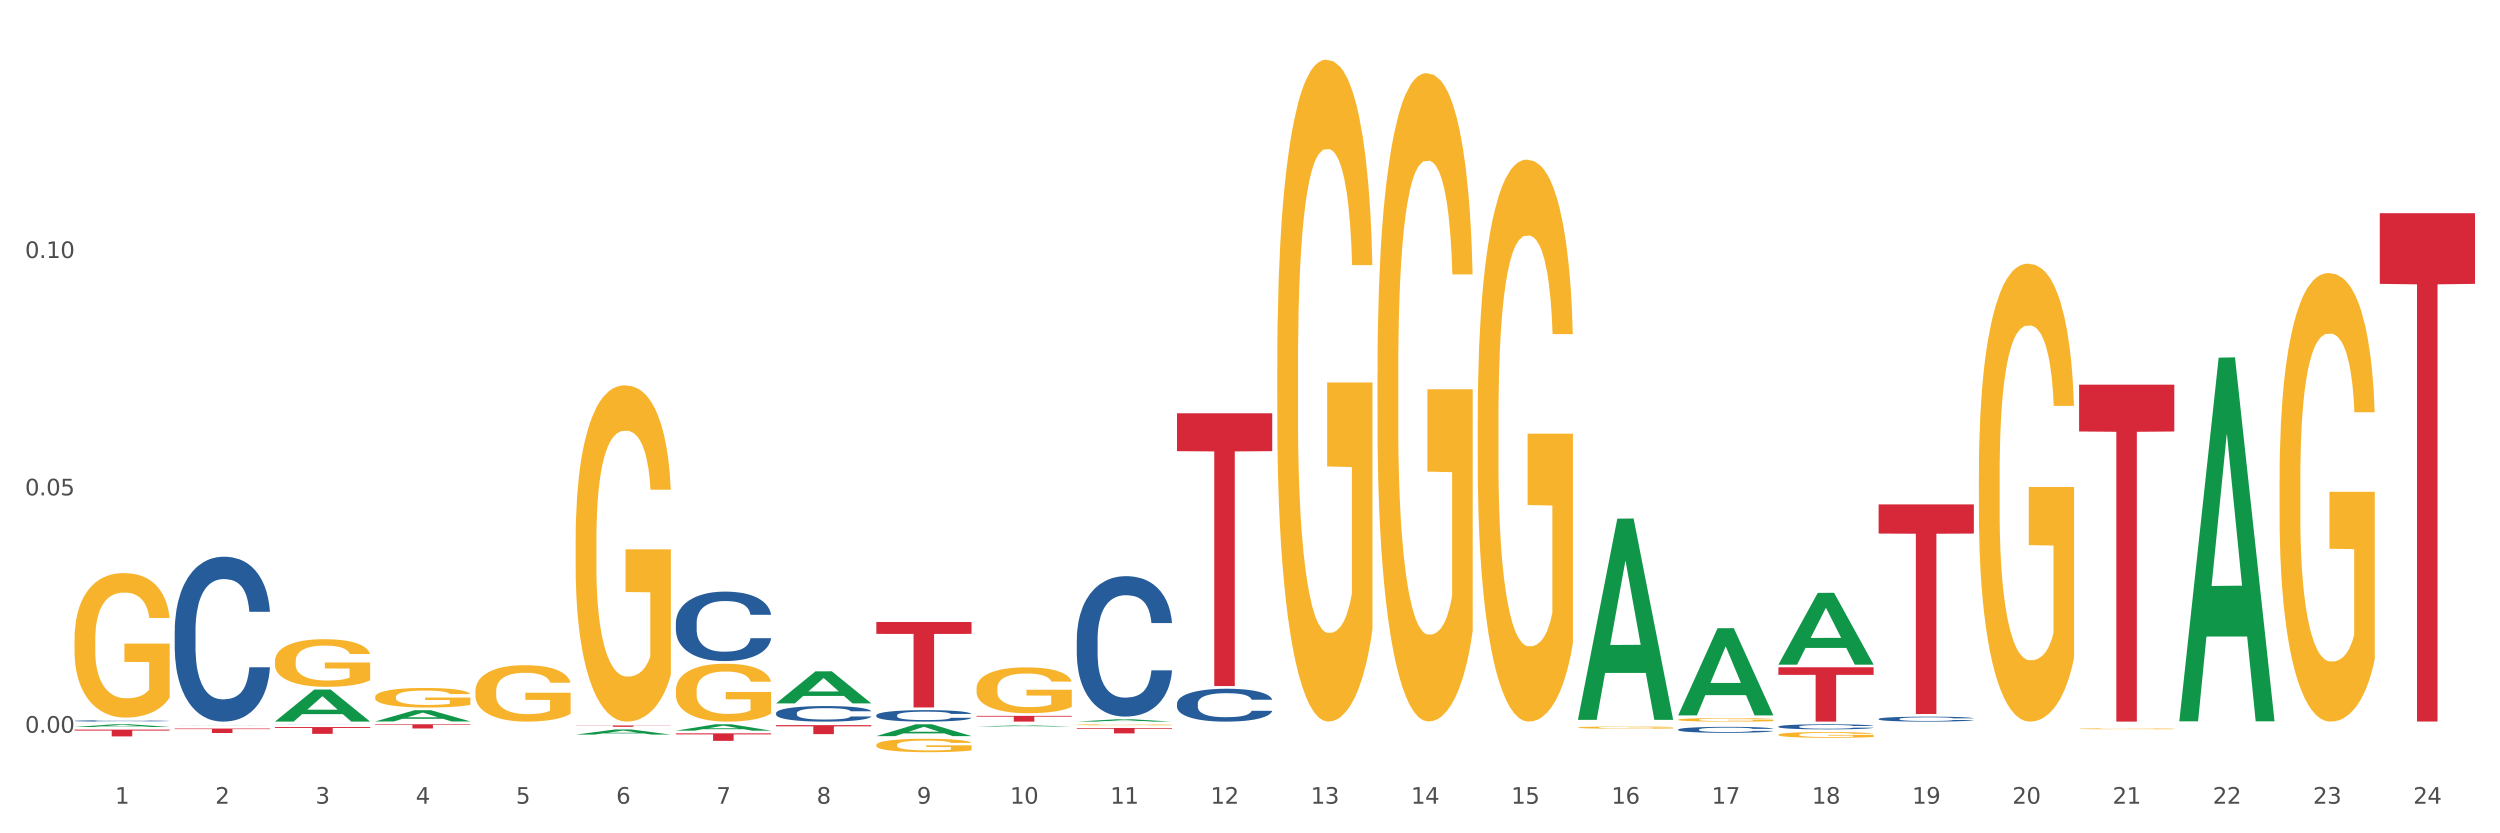 <?xml version="1.0" encoding="utf-8" standalone="no"?>
<!DOCTYPE svg PUBLIC "-//W3C//DTD SVG 1.1//EN"
  "http://www.w3.org/Graphics/SVG/1.1/DTD/svg11.dtd">
<svg xmlns:xlink="http://www.w3.org/1999/xlink" width="1080pt" height="360pt" viewBox="0 0 1080 360" xmlns="http://www.w3.org/2000/svg" version="1.1">
 <rect x="0" y="0" width="1080" height="360" fill="#333333" stroke="none"/>
 <defs>
  <style type="text/css">*{stroke-linejoin: round; stroke-linecap: butt}</style>
 </defs>
 <g id="figure_1">
  <g id="patch_1">
   <path d="M 0 360 
L 1080 360 
L 1080 0 
L 0 0 
z
" style="fill: #ffffff; stroke: #ffffff; stroke-linejoin: miter"/>
  </g>
  <g id="axes_1">
   <g id="matplotlib.axis_1">
    <g id="xtick_1">
     <g id="text_1">
      <!-- 1 -->
      <g style="fill: #4d4d4d" transform="translate(49.688 347.204) scale(0.096 -0.096)">
       <defs>
        <path id="DejaVuSans-31" d="M 794 531 
L 1825 531 
L 1825 4091 
L 703 3866 
L 703 4441 
L 1819 4666 
L 2450 4666 
L 2450 531 
L 3481 531 
L 3481 0 
L 794 0 
L 794 531 
z
" transform="scale(0.016)"/>
       </defs>
       <use xlink:href="#DejaVuSans-31"/>
      </g>
     </g>
    </g>
    <g id="xtick_2">
     <g id="text_2">
      <!-- 2 -->
      <g style="fill: #4d4d4d" transform="translate(92.988 347.204) scale(0.096 -0.096)">
       <defs>
        <path id="DejaVuSans-32" d="M 1228 531 
L 3431 531 
L 3431 0 
L 469 0 
L 469 531 
Q 828 903 1448 1529 
Q 2069 2156 2228 2338 
Q 2531 2678 2651 2914 
Q 2772 3150 2772 3378 
Q 2772 3750 2511 3984 
Q 2250 4219 1831 4219 
Q 1534 4219 1204 4116 
Q 875 4013 500 3803 
L 500 4441 
Q 881 4594 1212 4672 
Q 1544 4750 1819 4750 
Q 2544 4750 2975 4387 
Q 3406 4025 3406 3419 
Q 3406 3131 3298 2873 
Q 3191 2616 2906 2266 
Q 2828 2175 2409 1742 
Q 1991 1309 1228 531 
z
" transform="scale(0.016)"/>
       </defs>
       <use xlink:href="#DejaVuSans-32"/>
      </g>
     </g>
    </g>
    <g id="xtick_3">
     <g id="text_3">
      <!-- 3 -->
      <g style="fill: #4d4d4d" transform="translate(136.287 347.204) scale(0.096 -0.096)">
       <defs>
        <path id="DejaVuSans-33" d="M 2597 2516 
Q 3050 2419 3304 2112 
Q 3559 1806 3559 1356 
Q 3559 666 3084 287 
Q 2609 -91 1734 -91 
Q 1441 -91 1130 -33 
Q 819 25 488 141 
L 488 750 
Q 750 597 1062 519 
Q 1375 441 1716 441 
Q 2309 441 2620 675 
Q 2931 909 2931 1356 
Q 2931 1769 2642 2001 
Q 2353 2234 1838 2234 
L 1294 2234 
L 1294 2753 
L 1863 2753 
Q 2328 2753 2575 2939 
Q 2822 3125 2822 3475 
Q 2822 3834 2567 4026 
Q 2313 4219 1838 4219 
Q 1578 4219 1281 4162 
Q 984 4106 628 3988 
L 628 4550 
Q 988 4650 1302 4700 
Q 1616 4750 1894 4750 
Q 2613 4750 3031 4423 
Q 3450 4097 3450 3541 
Q 3450 3153 3228 2886 
Q 3006 2619 2597 2516 
z
" transform="scale(0.016)"/>
       </defs>
       <use xlink:href="#DejaVuSans-33"/>
      </g>
     </g>
    </g>
    <g id="xtick_4">
     <g id="text_4">
      <!-- 4 -->
      <g style="fill: #4d4d4d" transform="translate(179.587 347.204) scale(0.096 -0.096)">
       <defs>
        <path id="DejaVuSans-34" d="M 2419 4116 
L 825 1625 
L 2419 1625 
L 2419 4116 
z
M 2253 4666 
L 3047 4666 
L 3047 1625 
L 3713 1625 
L 3713 1100 
L 3047 1100 
L 3047 0 
L 2419 0 
L 2419 1100 
L 313 1100 
L 313 1709 
L 2253 4666 
z
" transform="scale(0.016)"/>
       </defs>
       <use xlink:href="#DejaVuSans-34"/>
      </g>
     </g>
    </g>
    <g id="xtick_5">
     <g id="text_5">
      <!-- 5 -->
      <g style="fill: #4d4d4d" transform="translate(222.887 347.204) scale(0.096 -0.096)">
       <defs>
        <path id="DejaVuSans-35" d="M 691 4666 
L 3169 4666 
L 3169 4134 
L 1269 4134 
L 1269 2991 
Q 1406 3038 1543 3061 
Q 1681 3084 1819 3084 
Q 2600 3084 3056 2656 
Q 3513 2228 3513 1497 
Q 3513 744 3044 326 
Q 2575 -91 1722 -91 
Q 1428 -91 1123 -41 
Q 819 9 494 109 
L 494 744 
Q 775 591 1075 516 
Q 1375 441 1709 441 
Q 2250 441 2565 725 
Q 2881 1009 2881 1497 
Q 2881 1984 2565 2268 
Q 2250 2553 1709 2553 
Q 1456 2553 1204 2497 
Q 953 2441 691 2322 
L 691 4666 
z
" transform="scale(0.016)"/>
       </defs>
       <use xlink:href="#DejaVuSans-35"/>
      </g>
     </g>
    </g>
    <g id="xtick_6">
     <g id="text_6">
      <!-- 6 -->
      <g style="fill: #4d4d4d" transform="translate(266.186 347.204) scale(0.096 -0.096)">
       <defs>
        <path id="DejaVuSans-36" d="M 2113 2584 
Q 1688 2584 1439 2293 
Q 1191 2003 1191 1497 
Q 1191 994 1439 701 
Q 1688 409 2113 409 
Q 2538 409 2786 701 
Q 3034 994 3034 1497 
Q 3034 2003 2786 2293 
Q 2538 2584 2113 2584 
z
M 3366 4563 
L 3366 3988 
Q 3128 4100 2886 4159 
Q 2644 4219 2406 4219 
Q 1781 4219 1451 3797 
Q 1122 3375 1075 2522 
Q 1259 2794 1537 2939 
Q 1816 3084 2150 3084 
Q 2853 3084 3261 2657 
Q 3669 2231 3669 1497 
Q 3669 778 3244 343 
Q 2819 -91 2113 -91 
Q 1303 -91 875 529 
Q 447 1150 447 2328 
Q 447 3434 972 4092 
Q 1497 4750 2381 4750 
Q 2619 4750 2861 4703 
Q 3103 4656 3366 4563 
z
" transform="scale(0.016)"/>
       </defs>
       <use xlink:href="#DejaVuSans-36"/>
      </g>
     </g>
    </g>
    <g id="xtick_7">
     <g id="text_7">
      <!-- 7 -->
      <g style="fill: #4d4d4d" transform="translate(309.486 347.204) scale(0.096 -0.096)">
       <defs>
        <path id="DejaVuSans-37" d="M 525 4666 
L 3525 4666 
L 3525 4397 
L 1831 0 
L 1172 0 
L 2766 4134 
L 525 4134 
L 525 4666 
z
" transform="scale(0.016)"/>
       </defs>
       <use xlink:href="#DejaVuSans-37"/>
      </g>
     </g>
    </g>
    <g id="xtick_8">
     <g id="text_8">
      <!-- 8 -->
      <g style="fill: #4d4d4d" transform="translate(352.785 347.204) scale(0.096 -0.096)">
       <defs>
        <path id="DejaVuSans-38" d="M 2034 2216 
Q 1584 2216 1326 1975 
Q 1069 1734 1069 1313 
Q 1069 891 1326 650 
Q 1584 409 2034 409 
Q 2484 409 2743 651 
Q 3003 894 3003 1313 
Q 3003 1734 2745 1975 
Q 2488 2216 2034 2216 
z
M 1403 2484 
Q 997 2584 770 2862 
Q 544 3141 544 3541 
Q 544 4100 942 4425 
Q 1341 4750 2034 4750 
Q 2731 4750 3128 4425 
Q 3525 4100 3525 3541 
Q 3525 3141 3298 2862 
Q 3072 2584 2669 2484 
Q 3125 2378 3379 2068 
Q 3634 1759 3634 1313 
Q 3634 634 3220 271 
Q 2806 -91 2034 -91 
Q 1263 -91 848 271 
Q 434 634 434 1313 
Q 434 1759 690 2068 
Q 947 2378 1403 2484 
z
M 1172 3481 
Q 1172 3119 1398 2916 
Q 1625 2713 2034 2713 
Q 2441 2713 2670 2916 
Q 2900 3119 2900 3481 
Q 2900 3844 2670 4047 
Q 2441 4250 2034 4250 
Q 1625 4250 1398 4047 
Q 1172 3844 1172 3481 
z
" transform="scale(0.016)"/>
       </defs>
       <use xlink:href="#DejaVuSans-38"/>
      </g>
     </g>
    </g>
    <g id="xtick_9">
     <g id="text_9">
      <!-- 9 -->
      <g style="fill: #4d4d4d" transform="translate(396.085 347.204) scale(0.096 -0.096)">
       <defs>
        <path id="DejaVuSans-39" d="M 703 97 
L 703 672 
Q 941 559 1184 500 
Q 1428 441 1663 441 
Q 2288 441 2617 861 
Q 2947 1281 2994 2138 
Q 2813 1869 2534 1725 
Q 2256 1581 1919 1581 
Q 1219 1581 811 2004 
Q 403 2428 403 3163 
Q 403 3881 828 4315 
Q 1253 4750 1959 4750 
Q 2769 4750 3195 4129 
Q 3622 3509 3622 2328 
Q 3622 1225 3098 567 
Q 2575 -91 1691 -91 
Q 1453 -91 1209 -44 
Q 966 3 703 97 
z
M 1959 2075 
Q 2384 2075 2632 2365 
Q 2881 2656 2881 3163 
Q 2881 3666 2632 3958 
Q 2384 4250 1959 4250 
Q 1534 4250 1286 3958 
Q 1038 3666 1038 3163 
Q 1038 2656 1286 2365 
Q 1534 2075 1959 2075 
z
" transform="scale(0.016)"/>
       </defs>
       <use xlink:href="#DejaVuSans-39"/>
      </g>
     </g>
    </g>
    <g id="xtick_10">
     <g id="text_10">
      <!-- 10 -->
      <g style="fill: #4d4d4d" transform="translate(436.331 347.204) scale(0.096 -0.096)">
       <defs>
        <path id="DejaVuSans-30" d="M 2034 4250 
Q 1547 4250 1301 3770 
Q 1056 3291 1056 2328 
Q 1056 1369 1301 889 
Q 1547 409 2034 409 
Q 2525 409 2770 889 
Q 3016 1369 3016 2328 
Q 3016 3291 2770 3770 
Q 2525 4250 2034 4250 
z
M 2034 4750 
Q 2819 4750 3233 4129 
Q 3647 3509 3647 2328 
Q 3647 1150 3233 529 
Q 2819 -91 2034 -91 
Q 1250 -91 836 529 
Q 422 1150 422 2328 
Q 422 3509 836 4129 
Q 1250 4750 2034 4750 
z
" transform="scale(0.016)"/>
       </defs>
       <use xlink:href="#DejaVuSans-31"/>
       <use xlink:href="#DejaVuSans-30" transform="translate(63.623 0)"/>
      </g>
     </g>
    </g>
    <g id="xtick_11">
     <g id="text_11">
      <!-- 11 -->
      <g style="fill: #4d4d4d" transform="translate(479.63 347.204) scale(0.096 -0.096)">
       <use xlink:href="#DejaVuSans-31"/>
       <use xlink:href="#DejaVuSans-31" transform="translate(63.623 0)"/>
      </g>
     </g>
    </g>
    <g id="xtick_12">
     <g id="text_12">
      <!-- 12 -->
      <g style="fill: #4d4d4d" transform="translate(522.93 347.204) scale(0.096 -0.096)">
       <use xlink:href="#DejaVuSans-31"/>
       <use xlink:href="#DejaVuSans-32" transform="translate(63.623 0)"/>
      </g>
     </g>
    </g>
    <g id="xtick_13">
     <g id="text_13">
      <!-- 13 -->
      <g style="fill: #4d4d4d" transform="translate(566.229 347.204) scale(0.096 -0.096)">
       <use xlink:href="#DejaVuSans-31"/>
       <use xlink:href="#DejaVuSans-33" transform="translate(63.623 0)"/>
      </g>
     </g>
    </g>
    <g id="xtick_14">
     <g id="text_14">
      <!-- 14 -->
      <g style="fill: #4d4d4d" transform="translate(609.529 347.204) scale(0.096 -0.096)">
       <use xlink:href="#DejaVuSans-31"/>
       <use xlink:href="#DejaVuSans-34" transform="translate(63.623 0)"/>
      </g>
     </g>
    </g>
    <g id="xtick_15">
     <g id="text_15">
      <!-- 15 -->
      <g style="fill: #4d4d4d" transform="translate(652.828 347.204) scale(0.096 -0.096)">
       <use xlink:href="#DejaVuSans-31"/>
       <use xlink:href="#DejaVuSans-35" transform="translate(63.623 0)"/>
      </g>
     </g>
    </g>
    <g id="xtick_16">
     <g id="text_16">
      <!-- 16 -->
      <g style="fill: #4d4d4d" transform="translate(696.128 347.204) scale(0.096 -0.096)">
       <use xlink:href="#DejaVuSans-31"/>
       <use xlink:href="#DejaVuSans-36" transform="translate(63.623 0)"/>
      </g>
     </g>
    </g>
    <g id="xtick_17">
     <g id="text_17">
      <!-- 17 -->
      <g style="fill: #4d4d4d" transform="translate(739.428 347.204) scale(0.096 -0.096)">
       <use xlink:href="#DejaVuSans-31"/>
       <use xlink:href="#DejaVuSans-37" transform="translate(63.623 0)"/>
      </g>
     </g>
    </g>
    <g id="xtick_18">
     <g id="text_18">
      <!-- 18 -->
      <g style="fill: #4d4d4d" transform="translate(782.727 347.204) scale(0.096 -0.096)">
       <use xlink:href="#DejaVuSans-31"/>
       <use xlink:href="#DejaVuSans-38" transform="translate(63.623 0)"/>
      </g>
     </g>
    </g>
    <g id="xtick_19">
     <g id="text_19">
      <!-- 19 -->
      <g style="fill: #4d4d4d" transform="translate(826.027 347.204) scale(0.096 -0.096)">
       <use xlink:href="#DejaVuSans-31"/>
       <use xlink:href="#DejaVuSans-39" transform="translate(63.623 0)"/>
      </g>
     </g>
    </g>
    <g id="xtick_20">
     <g id="text_20">
      <!-- 20 -->
      <g style="fill: #4d4d4d" transform="translate(869.326 347.204) scale(0.096 -0.096)">
       <use xlink:href="#DejaVuSans-32"/>
       <use xlink:href="#DejaVuSans-30" transform="translate(63.623 0)"/>
      </g>
     </g>
    </g>
    <g id="xtick_21">
     <g id="text_21">
      <!-- 21 -->
      <g style="fill: #4d4d4d" transform="translate(912.626 347.204) scale(0.096 -0.096)">
       <use xlink:href="#DejaVuSans-32"/>
       <use xlink:href="#DejaVuSans-31" transform="translate(63.623 0)"/>
      </g>
     </g>
    </g>
    <g id="xtick_22">
     <g id="text_22">
      <!-- 22 -->
      <g style="fill: #4d4d4d" transform="translate(955.926 347.204) scale(0.096 -0.096)">
       <use xlink:href="#DejaVuSans-32"/>
       <use xlink:href="#DejaVuSans-32" transform="translate(63.623 0)"/>
      </g>
     </g>
    </g>
    <g id="xtick_23">
     <g id="text_23">
      <!-- 23 -->
      <g style="fill: #4d4d4d" transform="translate(999.225 347.204) scale(0.096 -0.096)">
       <use xlink:href="#DejaVuSans-32"/>
       <use xlink:href="#DejaVuSans-33" transform="translate(63.623 0)"/>
      </g>
     </g>
    </g>
    <g id="xtick_24">
     <g id="text_24">
      <!-- 24 -->
      <g style="fill: #4d4d4d" transform="translate(1042.525 347.204) scale(0.096 -0.096)">
       <use xlink:href="#DejaVuSans-32"/>
       <use xlink:href="#DejaVuSans-34" transform="translate(63.623 0)"/>
      </g>
     </g>
    </g>
    <g id="xtick_25"/>
    <g id="xtick_26"/>
    <g id="xtick_27"/>
    <g id="xtick_28"/>
    <g id="xtick_29"/>
    <g id="xtick_30"/>
    <g id="xtick_31"/>
    <g id="xtick_32"/>
    <g id="xtick_33"/>
    <g id="xtick_34"/>
    <g id="xtick_35"/>
    <g id="xtick_36"/>
    <g id="xtick_37"/>
    <g id="xtick_38"/>
    <g id="xtick_39"/>
    <g id="xtick_40"/>
    <g id="xtick_41"/>
    <g id="xtick_42"/>
    <g id="xtick_43"/>
    <g id="xtick_44"/>
    <g id="xtick_45"/>
    <g id="xtick_46"/>
    <g id="xtick_47"/>
   </g>
   <g id="matplotlib.axis_2">
    <g id="ytick_1">
     <g id="text_25">
      <!-- 0.00 -->
      <g style="fill: #4d4d4d" transform="translate(10.8 316.538) scale(0.096 -0.096)">
       <defs>
        <path id="DejaVuSans-2e" d="M 684 794 
L 1344 794 
L 1344 0 
L 684 0 
L 684 794 
z
" transform="scale(0.016)"/>
       </defs>
       <use xlink:href="#DejaVuSans-30"/>
       <use xlink:href="#DejaVuSans-2e" transform="translate(63.623 0)"/>
       <use xlink:href="#DejaVuSans-30" transform="translate(95.41 0)"/>
       <use xlink:href="#DejaVuSans-30" transform="translate(159.033 0)"/>
      </g>
     </g>
    </g>
    <g id="ytick_2">
     <g id="text_26">
      <!-- 0.05 -->
      <g style="fill: #4d4d4d" transform="translate(10.8 214.002) scale(0.096 -0.096)">
       <use xlink:href="#DejaVuSans-30"/>
       <use xlink:href="#DejaVuSans-2e" transform="translate(63.623 0)"/>
       <use xlink:href="#DejaVuSans-30" transform="translate(95.41 0)"/>
       <use xlink:href="#DejaVuSans-35" transform="translate(159.033 0)"/>
      </g>
     </g>
    </g>
    <g id="ytick_3">
     <g id="text_27">
      <!-- 0.10 -->
      <g style="fill: #4d4d4d" transform="translate(10.8 111.466) scale(0.096 -0.096)">
       <use xlink:href="#DejaVuSans-30"/>
       <use xlink:href="#DejaVuSans-2e" transform="translate(63.623 0)"/>
       <use xlink:href="#DejaVuSans-31" transform="translate(95.41 0)"/>
       <use xlink:href="#DejaVuSans-30" transform="translate(159.033 0)"/>
      </g>
     </g>
    </g>
    <g id="ytick_4"/>
    <g id="ytick_5"/>
    <g id="ytick_6"/>
   </g>
   <g id="PolyCollection_1">
    <path d="M 32.175 314.048 
L 32.217 314.047 
L 49.18 312.892 
L 56.22 312.891 
L 73.31 314.05 
L 65.167 314.05 
L 61.478 313.78 
L 43.964 313.78 
L 43.837 313.785 
L 40.275 314.05 
L 32.175 314.05 
L 32.175 314.048 
L 46.169 313.619 
L 59.273 313.618 
L 52.785 313.138 
L 52.7 313.136 
L 52.615 313.139 
L 46.127 313.618 
L 46.169 313.619 
L 32.175 314.048 
z
" clip-path="url(#p1ef6c504e6)" style="fill: #109648"/>
    <path d="M 291.972 269.058 
L 292.021 269.031 
L 292.021 268.263 
L 292.167 267.222 
L 292.702 265.303 
L 293.383 263.85 
L 294.549 262.15 
L 295.182 261.437 
L 296.008 260.642 
L 297.71 259.354 
L 299.655 258.258 
L 301.016 257.654 
L 302.037 257.271 
L 304.323 256.585 
L 305.635 256.284 
L 306.997 256.037 
L 308.164 255.873 
L 310.109 255.681 
L 311.665 255.598 
L 313.464 255.571 
L 314.971 255.598 
L 316.964 255.708 
L 319.882 256.037 
L 321 256.229 
L 322.507 256.558 
L 324.063 256.997 
L 325.328 257.435 
L 326.786 258.066 
L 328.293 258.888 
L 329.752 259.93 
L 330.773 260.889 
L 331.6 261.903 
L 332.329 263.137 
L 332.864 264.48 
L 333.107 265.604 
L 324.209 265.604 
L 323.966 264.59 
L 323.48 263.493 
L 322.994 262.753 
L 322.459 262.15 
L 321.632 261.465 
L 320.903 261.026 
L 319.687 260.505 
L 318.569 260.176 
L 317.645 259.985 
L 316.527 259.82 
L 314.144 259.656 
L 312.443 259.656 
L 311.373 259.71 
L 310.06 259.847 
L 308.942 260.039 
L 307.629 260.368 
L 306.608 260.725 
L 305.587 261.191 
L 305.003 261.52 
L 304.128 262.123 
L 303.545 262.616 
L 302.767 263.466 
L 302.329 264.069 
L 301.551 265.632 
L 301.211 266.783 
L 301.065 267.578 
L 300.968 268.455 
L 300.968 272.732 
L 301.259 274.651 
L 301.502 275.473 
L 301.891 276.405 
L 302.621 277.611 
L 303.691 278.79 
L 304.809 279.64 
L 305.733 280.161 
L 306.608 280.544 
L 307.483 280.846 
L 308.553 281.12 
L 309.428 281.284 
L 310.741 281.449 
L 312.297 281.531 
L 313.512 281.531 
L 315.992 281.394 
L 317.11 281.257 
L 318.18 281.065 
L 319.347 280.764 
L 320.271 280.435 
L 320.806 280.188 
L 321.681 279.667 
L 322.362 279.119 
L 322.945 278.488 
L 323.334 277.94 
L 323.772 277.118 
L 324.112 276.186 
L 324.209 275.692 
L 333.107 275.692 
L 332.913 276.679 
L 332.572 277.639 
L 331.892 278.927 
L 331.357 279.667 
L 330.53 280.572 
L 329.655 281.339 
L 328.439 282.189 
L 327.321 282.82 
L 326.154 283.368 
L 324.89 283.861 
L 322.605 284.547 
L 321.778 284.739 
L 320.028 285.067 
L 318.666 285.259 
L 316.673 285.451 
L 314.631 285.561 
L 312.491 285.588 
L 310.595 285.533 
L 308.504 285.369 
L 307.191 285.205 
L 305.733 284.958 
L 304.031 284.574 
L 302.426 284.108 
L 300.919 283.56 
L 299.509 282.929 
L 298.196 282.217 
L 296.494 281.038 
L 295.23 279.886 
L 294.306 278.817 
L 293.674 277.913 
L 293.042 276.761 
L 292.702 275.966 
L 292.167 274.047 
L 291.972 272.266 
L 291.972 269.058 
z
" clip-path="url(#p1ef6c504e6)" style="fill: #255c99"/>
    <path d="M 118.774 312.917 
L 118.823 312.917 
L 118.823 312.915 
L 118.969 312.913 
L 119.504 312.91 
L 120.184 312.907 
L 121.351 312.903 
L 121.983 312.902 
L 122.81 312.9 
L 124.512 312.898 
L 126.457 312.896 
L 127.818 312.895 
L 128.839 312.894 
L 131.124 312.893 
L 132.437 312.892 
L 133.799 312.891 
L 134.965 312.891 
L 136.91 312.891 
L 138.466 312.891 
L 140.265 312.891 
L 141.773 312.891 
L 143.766 312.891 
L 146.683 312.891 
L 147.802 312.892 
L 149.309 312.892 
L 150.865 312.893 
L 152.129 312.894 
L 153.588 312.895 
L 155.095 312.897 
L 156.554 312.899 
L 157.575 312.901 
L 158.401 312.903 
L 159.131 312.905 
L 159.666 312.908 
L 159.909 312.91 
L 151.011 312.91 
L 150.768 312.908 
L 150.282 312.906 
L 149.795 312.905 
L 149.26 312.903 
L 148.434 312.902 
L 147.705 312.901 
L 146.489 312.9 
L 145.371 312.9 
L 144.447 312.899 
L 143.329 312.899 
L 140.946 312.899 
L 139.244 312.899 
L 138.175 312.899 
L 136.862 312.899 
L 135.743 312.899 
L 134.431 312.9 
L 133.41 312.901 
L 132.388 312.902 
L 131.805 312.902 
L 130.93 312.903 
L 130.346 312.904 
L 129.568 312.906 
L 129.131 312.907 
L 128.353 312.91 
L 128.012 312.912 
L 127.867 312.914 
L 127.769 312.916 
L 127.769 312.924 
L 128.061 312.928 
L 128.304 312.929 
L 128.693 312.931 
L 129.422 312.934 
L 130.492 312.936 
L 131.61 312.937 
L 132.534 312.938 
L 133.41 312.939 
L 134.285 312.94 
L 135.354 312.94 
L 136.23 312.941 
L 137.542 312.941 
L 139.098 312.941 
L 140.314 312.941 
L 142.794 312.941 
L 143.912 312.941 
L 144.982 312.94 
L 146.149 312.94 
L 147.072 312.939 
L 147.607 312.939 
L 148.482 312.938 
L 149.163 312.936 
L 149.747 312.935 
L 150.136 312.934 
L 150.573 312.933 
L 150.914 312.931 
L 151.011 312.93 
L 159.909 312.93 
L 159.714 312.932 
L 159.374 312.934 
L 158.693 312.936 
L 158.158 312.938 
L 157.332 312.939 
L 156.457 312.941 
L 155.241 312.942 
L 154.123 312.944 
L 152.956 312.945 
L 151.692 312.946 
L 149.406 312.947 
L 148.58 312.947 
L 146.829 312.948 
L 145.468 312.948 
L 143.474 312.949 
L 141.432 312.949 
L 139.293 312.949 
L 137.397 312.949 
L 135.306 312.949 
L 133.993 312.948 
L 132.534 312.948 
L 130.833 312.947 
L 129.228 312.946 
L 127.721 312.945 
L 126.311 312.944 
L 124.998 312.942 
L 123.296 312.94 
L 122.032 312.938 
L 121.108 312.936 
L 120.476 312.934 
L 119.844 312.932 
L 119.504 312.93 
L 118.969 312.927 
L 118.774 312.923 
L 118.774 312.917 
z
" clip-path="url(#p1ef6c504e6)" style="fill: #255c99"/>
    <path d="M 75.475 272.507 
L 75.523 272.442 
L 75.523 270.621 
L 75.669 268.148 
L 76.204 263.593 
L 76.885 260.145 
L 78.052 256.111 
L 78.684 254.419 
L 79.51 252.532 
L 81.212 249.474 
L 83.157 246.872 
L 84.518 245.44 
L 85.539 244.529 
L 87.825 242.903 
L 89.137 242.187 
L 90.499 241.601 
L 91.666 241.211 
L 93.611 240.755 
L 95.167 240.56 
L 96.966 240.495 
L 98.473 240.56 
L 100.467 240.82 
L 103.384 241.601 
L 104.502 242.057 
L 106.009 242.837 
L 107.565 243.879 
L 108.83 244.92 
L 110.288 246.416 
L 111.796 248.368 
L 113.254 250.841 
L 114.275 253.118 
L 115.102 255.525 
L 115.831 258.453 
L 116.366 261.641 
L 116.609 264.309 
L 107.711 264.309 
L 107.468 261.902 
L 106.982 259.299 
L 106.496 257.542 
L 105.961 256.111 
L 105.134 254.484 
L 104.405 253.443 
L 103.189 252.207 
L 102.071 251.426 
L 101.147 250.971 
L 100.029 250.58 
L 97.646 250.19 
L 95.945 250.19 
L 94.875 250.32 
L 93.562 250.645 
L 92.444 251.101 
L 91.131 251.882 
L 90.11 252.727 
L 89.089 253.834 
L 88.505 254.614 
L 87.63 256.046 
L 87.047 257.217 
L 86.269 259.234 
L 85.831 260.665 
L 85.053 264.374 
L 84.713 267.107 
L 84.567 268.994 
L 84.47 271.076 
L 84.47 281.226 
L 84.761 285.781 
L 85.005 287.733 
L 85.394 289.945 
L 86.123 292.808 
L 87.193 295.606 
L 88.311 297.623 
L 89.235 298.859 
L 90.11 299.77 
L 90.985 300.486 
L 92.055 301.136 
L 92.93 301.527 
L 94.243 301.917 
L 95.799 302.112 
L 97.014 302.112 
L 99.494 301.787 
L 100.612 301.462 
L 101.682 301.006 
L 102.849 300.29 
L 103.773 299.51 
L 104.308 298.924 
L 105.183 297.688 
L 105.864 296.387 
L 106.447 294.89 
L 106.836 293.589 
L 107.274 291.637 
L 107.614 289.425 
L 107.711 288.253 
L 116.609 288.253 
L 116.415 290.596 
L 116.074 292.873 
L 115.394 295.931 
L 114.859 297.688 
L 114.032 299.835 
L 113.157 301.657 
L 111.941 303.674 
L 110.823 305.17 
L 109.656 306.472 
L 108.392 307.643 
L 106.107 309.27 
L 105.28 309.725 
L 103.53 310.506 
L 102.168 310.961 
L 100.175 311.417 
L 98.133 311.677 
L 95.993 311.742 
L 94.097 311.612 
L 92.006 311.222 
L 90.693 310.831 
L 89.235 310.246 
L 87.533 309.335 
L 85.928 308.228 
L 84.421 306.927 
L 83.011 305.431 
L 81.698 303.739 
L 79.996 300.941 
L 78.732 298.208 
L 77.808 295.671 
L 77.176 293.524 
L 76.544 290.791 
L 76.204 288.904 
L 75.669 284.349 
L 75.475 280.12 
L 75.475 272.507 
z
" clip-path="url(#p1ef6c504e6)" style="fill: #255c99"/>
    <path d="M 32.175 311.421 
L 32.224 311.42 
L 32.224 311.405 
L 32.369 311.385 
L 32.904 311.348 
L 33.585 311.319 
L 34.752 311.286 
L 35.384 311.273 
L 36.211 311.257 
L 37.912 311.232 
L 39.857 311.211 
L 41.219 311.199 
L 42.24 311.192 
L 44.525 311.178 
L 45.838 311.172 
L 47.199 311.168 
L 48.366 311.164 
L 50.311 311.161 
L 51.867 311.159 
L 53.666 311.159 
L 55.173 311.159 
L 57.167 311.161 
L 60.084 311.168 
L 61.203 311.171 
L 62.71 311.178 
L 64.266 311.186 
L 65.53 311.195 
L 66.989 311.207 
L 68.496 311.223 
L 69.955 311.243 
L 70.976 311.262 
L 71.802 311.282 
L 72.532 311.306 
L 73.066 311.332 
L 73.31 311.354 
L 64.412 311.354 
L 64.169 311.334 
L 63.682 311.313 
L 63.196 311.298 
L 62.661 311.286 
L 61.835 311.273 
L 61.105 311.265 
L 59.89 311.254 
L 58.771 311.248 
L 57.848 311.244 
L 56.729 311.241 
L 54.347 311.238 
L 52.645 311.238 
L 51.575 311.239 
L 50.263 311.242 
L 49.144 311.245 
L 47.831 311.252 
L 46.81 311.259 
L 45.789 311.268 
L 45.206 311.274 
L 44.331 311.286 
L 43.747 311.296 
L 42.969 311.312 
L 42.532 311.324 
L 41.754 311.354 
L 41.413 311.377 
L 41.267 311.392 
L 41.17 311.409 
L 41.17 311.492 
L 41.462 311.529 
L 41.705 311.545 
L 42.094 311.564 
L 42.823 311.587 
L 43.893 311.61 
L 45.011 311.626 
L 45.935 311.637 
L 46.81 311.644 
L 47.686 311.65 
L 48.755 311.655 
L 49.63 311.658 
L 50.943 311.662 
L 52.499 311.663 
L 53.715 311.663 
L 56.194 311.661 
L 57.313 311.658 
L 58.383 311.654 
L 59.549 311.648 
L 60.473 311.642 
L 61.008 311.637 
L 61.883 311.627 
L 62.564 311.616 
L 63.148 311.604 
L 63.536 311.593 
L 63.974 311.577 
L 64.314 311.559 
L 64.412 311.55 
L 73.31 311.55 
L 73.115 311.569 
L 72.775 311.588 
L 72.094 311.613 
L 71.559 311.627 
L 70.733 311.645 
L 69.857 311.659 
L 68.642 311.676 
L 67.524 311.688 
L 66.357 311.699 
L 65.092 311.708 
L 62.807 311.722 
L 61.981 311.726 
L 60.23 311.732 
L 58.869 311.736 
L 56.875 311.739 
L 54.833 311.742 
L 52.694 311.742 
L 50.797 311.741 
L 48.707 311.738 
L 47.394 311.735 
L 45.935 311.73 
L 44.233 311.722 
L 42.629 311.713 
L 41.122 311.703 
L 39.711 311.69 
L 38.399 311.677 
L 36.697 311.654 
L 35.433 311.631 
L 34.509 311.61 
L 33.877 311.593 
L 33.245 311.57 
L 32.904 311.555 
L 32.369 311.518 
L 32.175 311.483 
L 32.175 311.421 
z
" clip-path="url(#p1ef6c504e6)" style="fill: #255c99"/>
    <path d="M 118.774 285.646 
L 118.823 285.628 
L 118.823 284.951 
L 118.92 284.368 
L 119.406 282.958 
L 120.134 281.792 
L 120.668 281.172 
L 121.202 280.664 
L 121.834 280.157 
L 122.611 279.63 
L 124.019 278.86 
L 124.893 278.465 
L 125.962 278.051 
L 127.904 277.45 
L 129.313 277.111 
L 130.77 276.829 
L 133.149 276.491 
L 134.704 276.34 
L 136.355 276.228 
L 138.346 276.152 
L 139.851 276.134 
L 143.154 276.19 
L 145.971 276.359 
L 147.33 276.491 
L 149.079 276.716 
L 150.001 276.867 
L 151.507 277.168 
L 153.061 277.562 
L 154.13 277.901 
L 155.732 278.54 
L 156.946 279.179 
L 158.063 279.969 
L 158.646 280.514 
L 159.083 281.022 
L 159.472 281.604 
L 159.86 282.526 
L 151.118 282.526 
L 150.779 281.868 
L 150.244 281.247 
L 149.467 280.646 
L 148.787 280.27 
L 147.622 279.8 
L 146.553 279.499 
L 145.436 279.273 
L 144.077 279.085 
L 143.008 278.991 
L 141.503 278.916 
L 138.54 278.935 
L 136.549 279.085 
L 135.189 279.273 
L 134.315 279.442 
L 133.538 279.63 
L 132.664 279.894 
L 131.644 280.288 
L 130.915 280.646 
L 130.187 281.097 
L 129.604 281.548 
L 129.07 282.074 
L 128.633 282.638 
L 128.293 283.221 
L 128.002 283.936 
L 127.759 285.12 
L 127.759 287.696 
L 127.856 288.278 
L 128.099 289.049 
L 128.39 289.632 
L 128.876 290.328 
L 129.313 290.798 
L 130.138 291.475 
L 131.061 292.039 
L 131.79 292.396 
L 132.518 292.697 
L 133.781 293.11 
L 135.189 293.449 
L 136.403 293.655 
L 138.054 293.843 
L 139.171 293.919 
L 140.143 293.956 
L 142.522 293.956 
L 144.222 293.9 
L 146.116 293.768 
L 147.573 293.599 
L 148.787 293.392 
L 150.147 293.054 
L 151.021 292.734 
L 151.021 288.805 
L 140.337 288.786 
L 140.337 286.173 
L 159.909 286.173 
L 159.909 293.843 
L 159.083 294.238 
L 158.16 294.595 
L 157.189 294.915 
L 155.732 295.31 
L 153.984 295.686 
L 152.43 295.949 
L 150.779 296.175 
L 148.836 296.381 
L 146.311 296.569 
L 144.756 296.645 
L 142.814 296.701 
L 140.531 296.72 
L 138.54 296.682 
L 136.598 296.588 
L 134.558 296.419 
L 132.567 296.175 
L 131.061 295.93 
L 129.556 295.629 
L 127.953 295.235 
L 126.69 294.859 
L 125.719 294.52 
L 124.651 294.088 
L 123.485 293.524 
L 122.611 293.016 
L 121.834 292.49 
L 121.008 291.813 
L 120.425 291.23 
L 119.843 290.497 
L 119.503 289.952 
L 119.114 289.106 
L 118.823 287.921 
L 118.774 285.646 
z
" clip-path="url(#p1ef6c504e6)" style="fill: #f7b32b"/>
    <path d="M 32.175 315.199 
L 73.31 315.199 
L 73.31 315.604 
L 57.129 315.607 
L 57.129 318.118 
L 48.258 318.118 
L 48.258 315.607 
L 32.175 315.604 
L 32.175 315.201 
L 32.175 315.199 
z
" clip-path="url(#p1ef6c504e6)" style="fill: #d62839"/>
    <path d="M 75.475 314.715 
L 116.609 314.715 
L 116.609 314.985 
L 100.428 314.987 
L 100.428 316.658 
L 91.558 316.658 
L 91.558 314.987 
L 75.475 314.985 
L 75.475 314.717 
L 75.475 314.715 
z
" clip-path="url(#p1ef6c504e6)" style="fill: #d62839"/>
    <path d="M 118.774 314.098 
L 159.909 314.098 
L 159.909 314.507 
L 143.728 314.51 
L 143.728 317.043 
L 134.858 317.043 
L 134.858 314.51 
L 118.774 314.507 
L 118.774 314.1 
L 118.774 314.098 
z
" clip-path="url(#p1ef6c504e6)" style="fill: #d62839"/>
    <path d="M 335.272 308.038 
L 335.321 308.032 
L 335.321 307.86 
L 335.467 307.627 
L 336.001 307.197 
L 336.682 306.871 
L 337.849 306.491 
L 338.481 306.331 
L 339.308 306.153 
L 341.01 305.864 
L 342.954 305.618 
L 344.316 305.483 
L 345.337 305.397 
L 347.622 305.244 
L 348.935 305.176 
L 350.296 305.121 
L 351.463 305.084 
L 353.408 305.041 
L 354.964 305.023 
L 356.763 305.017 
L 358.271 305.023 
L 360.264 305.047 
L 363.181 305.121 
L 364.3 305.164 
L 365.807 305.238 
L 367.363 305.336 
L 368.627 305.434 
L 370.086 305.575 
L 371.593 305.76 
L 373.052 305.993 
L 374.073 306.208 
L 374.899 306.435 
L 375.629 306.712 
L 376.164 307.013 
L 376.407 307.265 
L 367.509 307.265 
L 367.266 307.037 
L 366.779 306.792 
L 366.293 306.626 
L 365.758 306.491 
L 364.932 306.337 
L 364.202 306.239 
L 362.987 306.122 
L 361.869 306.048 
L 360.945 306.005 
L 359.826 305.969 
L 357.444 305.932 
L 355.742 305.932 
L 354.672 305.944 
L 353.36 305.975 
L 352.241 306.018 
L 350.929 306.091 
L 349.907 306.171 
L 348.886 306.276 
L 348.303 306.349 
L 347.428 306.485 
L 346.844 306.595 
L 346.066 306.785 
L 345.629 306.921 
L 344.851 307.271 
L 344.51 307.529 
L 344.364 307.707 
L 344.267 307.903 
L 344.267 308.861 
L 344.559 309.291 
L 344.802 309.476 
L 345.191 309.684 
L 345.92 309.955 
L 346.99 310.219 
L 348.108 310.409 
L 349.032 310.526 
L 349.907 310.612 
L 350.783 310.679 
L 351.852 310.741 
L 352.728 310.778 
L 354.04 310.815 
L 355.596 310.833 
L 356.812 310.833 
L 359.292 310.802 
L 360.41 310.772 
L 361.48 310.729 
L 362.647 310.661 
L 363.57 310.587 
L 364.105 310.532 
L 364.98 310.415 
L 365.661 310.293 
L 366.245 310.151 
L 366.634 310.028 
L 367.071 309.844 
L 367.412 309.635 
L 367.509 309.525 
L 376.407 309.525 
L 376.212 309.746 
L 375.872 309.961 
L 375.191 310.25 
L 374.656 310.415 
L 373.83 310.618 
L 372.954 310.79 
L 371.739 310.98 
L 370.621 311.122 
L 369.454 311.245 
L 368.189 311.355 
L 365.904 311.509 
L 365.078 311.552 
L 363.327 311.625 
L 361.966 311.668 
L 359.972 311.711 
L 357.93 311.736 
L 355.791 311.742 
L 353.894 311.73 
L 351.804 311.693 
L 350.491 311.656 
L 349.032 311.601 
L 347.33 311.515 
L 345.726 311.41 
L 344.219 311.288 
L 342.809 311.146 
L 341.496 310.987 
L 339.794 310.722 
L 338.53 310.465 
L 337.606 310.225 
L 336.974 310.022 
L 336.342 309.764 
L 336.001 309.586 
L 335.467 309.156 
L 335.272 308.757 
L 335.272 308.038 
z
" clip-path="url(#p1ef6c504e6)" style="fill: #255c99"/>
    <path d="M 162.074 312.891 
L 203.208 312.891 
L 203.208 313.141 
L 187.027 313.143 
L 187.027 314.696 
L 178.157 314.696 
L 178.157 313.143 
L 162.074 313.141 
L 162.074 312.892 
L 162.074 312.891 
z
" clip-path="url(#p1ef6c504e6)" style="fill: #d62839"/>
    <path d="M 291.972 316.795 
L 333.107 316.795 
L 333.107 317.247 
L 316.926 317.25 
L 316.926 320.049 
L 308.056 320.049 
L 308.056 317.25 
L 291.972 317.247 
L 291.972 316.798 
L 291.972 316.795 
z
" clip-path="url(#p1ef6c504e6)" style="fill: #d62839"/>
    <path d="M 335.272 313.244 
L 376.407 313.244 
L 376.407 313.787 
L 360.226 313.791 
L 360.226 317.154 
L 351.356 317.154 
L 351.356 313.791 
L 335.272 313.787 
L 335.272 313.247 
L 335.272 313.244 
z
" clip-path="url(#p1ef6c504e6)" style="fill: #d62839"/>
    <path d="M 378.572 268.71 
L 419.706 268.71 
L 419.706 273.839 
L 403.525 273.873 
L 403.525 305.618 
L 394.655 305.618 
L 394.655 273.873 
L 378.572 273.839 
L 378.572 268.744 
L 378.572 268.71 
z
" clip-path="url(#p1ef6c504e6)" style="fill: #d62839"/>
    <path d="M 421.871 309.262 
L 463.006 309.262 
L 463.006 309.607 
L 446.825 309.609 
L 446.825 311.742 
L 437.955 311.742 
L 437.955 309.609 
L 421.871 309.607 
L 421.871 309.265 
L 421.871 309.262 
z
" clip-path="url(#p1ef6c504e6)" style="fill: #d62839"/>
    <path d="M 465.171 314.494 
L 506.305 314.494 
L 506.305 314.817 
L 490.125 314.819 
L 490.125 316.819 
L 481.254 316.819 
L 481.254 314.819 
L 465.171 314.817 
L 465.171 314.496 
L 465.171 314.494 
z
" clip-path="url(#p1ef6c504e6)" style="fill: #d62839"/>
    <path d="M 508.47 178.52 
L 549.605 178.52 
L 549.605 194.9 
L 533.424 195.01 
L 533.424 296.39 
L 524.554 296.39 
L 524.554 195.01 
L 508.47 194.9 
L 508.47 178.63 
L 508.47 178.52 
z
" clip-path="url(#p1ef6c504e6)" style="fill: #d62839"/>
    <path d="M 768.268 288.273 
L 809.403 288.273 
L 809.403 291.534 
L 793.222 291.556 
L 793.222 311.742 
L 784.351 311.742 
L 784.351 291.556 
L 768.268 291.534 
L 768.268 288.295 
L 768.268 288.273 
z
" clip-path="url(#p1ef6c504e6)" style="fill: #d62839"/>
    <path d="M 811.567 217.913 
L 852.702 217.913 
L 852.702 230.495 
L 836.521 230.58 
L 836.521 308.453 
L 827.651 308.453 
L 827.651 230.58 
L 811.567 230.495 
L 811.567 217.998 
L 811.567 217.913 
z
" clip-path="url(#p1ef6c504e6)" style="fill: #d62839"/>
    <path d="M 248.673 313.402 
L 289.808 313.402 
L 289.808 313.483 
L 273.627 313.484 
L 273.627 313.986 
L 264.756 313.986 
L 264.756 313.484 
L 248.673 313.483 
L 248.673 313.403 
L 248.673 313.402 
z
" clip-path="url(#p1ef6c504e6)" style="fill: #d62839"/>
    <path d="M 378.572 309.002 
L 378.62 308.997 
L 378.62 308.87 
L 378.766 308.698 
L 379.301 308.379 
L 379.982 308.139 
L 381.149 307.857 
L 381.781 307.739 
L 382.607 307.607 
L 384.309 307.393 
L 386.254 307.212 
L 387.615 307.112 
L 388.637 307.048 
L 390.922 306.934 
L 392.235 306.884 
L 393.596 306.844 
L 394.763 306.816 
L 396.708 306.784 
L 398.264 306.771 
L 400.063 306.766 
L 401.57 306.771 
L 403.564 306.789 
L 406.481 306.844 
L 407.599 306.875 
L 409.107 306.93 
L 410.662 307.003 
L 411.927 307.075 
L 413.385 307.18 
L 414.893 307.316 
L 416.351 307.489 
L 417.372 307.648 
L 418.199 307.816 
L 418.928 308.02 
L 419.463 308.243 
L 419.706 308.429 
L 410.808 308.429 
L 410.565 308.261 
L 410.079 308.08 
L 409.593 307.957 
L 409.058 307.857 
L 408.231 307.743 
L 407.502 307.671 
L 406.286 307.584 
L 405.168 307.53 
L 404.244 307.498 
L 403.126 307.471 
L 400.744 307.443 
L 399.042 307.443 
L 397.972 307.452 
L 396.659 307.475 
L 395.541 307.507 
L 394.228 307.561 
L 393.207 307.621 
L 392.186 307.698 
L 391.602 307.752 
L 390.727 307.852 
L 390.144 307.934 
L 389.366 308.075 
L 388.928 308.175 
L 388.15 308.434 
L 387.81 308.625 
L 387.664 308.757 
L 387.567 308.902 
L 387.567 309.611 
L 387.859 309.929 
L 388.102 310.065 
L 388.491 310.22 
L 389.22 310.42 
L 390.29 310.615 
L 391.408 310.756 
L 392.332 310.842 
L 393.207 310.906 
L 394.082 310.956 
L 395.152 311.001 
L 396.027 311.029 
L 397.34 311.056 
L 398.896 311.07 
L 400.111 311.07 
L 402.591 311.047 
L 403.709 311.024 
L 404.779 310.992 
L 405.946 310.942 
L 406.87 310.888 
L 407.405 310.847 
L 408.28 310.761 
L 408.961 310.67 
L 409.544 310.565 
L 409.933 310.474 
L 410.371 310.338 
L 410.711 310.183 
L 410.808 310.102 
L 419.706 310.102 
L 419.512 310.265 
L 419.171 310.424 
L 418.491 310.638 
L 417.956 310.761 
L 417.129 310.91 
L 416.254 311.038 
L 415.039 311.179 
L 413.92 311.283 
L 412.753 311.374 
L 411.489 311.456 
L 409.204 311.569 
L 408.377 311.601 
L 406.627 311.656 
L 405.265 311.688 
L 403.272 311.719 
L 401.23 311.738 
L 399.09 311.742 
L 397.194 311.733 
L 395.103 311.706 
L 393.79 311.678 
L 392.332 311.638 
L 390.63 311.574 
L 389.025 311.497 
L 387.518 311.406 
L 386.108 311.301 
L 384.795 311.183 
L 383.094 310.988 
L 381.829 310.797 
L 380.906 310.62 
L 380.273 310.47 
L 379.641 310.279 
L 379.301 310.147 
L 378.766 309.829 
L 378.572 309.534 
L 378.572 309.002 
z
" clip-path="url(#p1ef6c504e6)" style="fill: #255c99"/>
    <path d="M 465.171 276.159 
L 465.219 276.104 
L 465.219 274.552 
L 465.365 272.447 
L 465.9 268.568 
L 466.581 265.631 
L 467.748 262.195 
L 468.38 260.754 
L 469.206 259.147 
L 470.908 256.543 
L 472.853 254.326 
L 474.215 253.107 
L 475.236 252.331 
L 477.521 250.946 
L 478.834 250.336 
L 480.195 249.838 
L 481.362 249.505 
L 483.307 249.117 
L 484.863 248.951 
L 486.662 248.895 
L 488.169 248.951 
L 490.163 249.173 
L 493.08 249.838 
L 494.198 250.225 
L 495.706 250.89 
L 497.262 251.777 
L 498.526 252.664 
L 499.985 253.938 
L 501.492 255.601 
L 502.95 257.706 
L 503.972 259.646 
L 504.798 261.696 
L 505.527 264.19 
L 506.062 266.905 
L 506.305 269.177 
L 497.408 269.177 
L 497.164 267.127 
L 496.678 264.91 
L 496.192 263.414 
L 495.657 262.195 
L 494.831 260.81 
L 494.101 259.923 
L 492.886 258.87 
L 491.767 258.205 
L 490.843 257.817 
L 489.725 257.485 
L 487.343 257.152 
L 485.641 257.152 
L 484.571 257.263 
L 483.258 257.54 
L 482.14 257.928 
L 480.827 258.593 
L 479.806 259.313 
L 478.785 260.255 
L 478.202 260.92 
L 477.326 262.139 
L 476.743 263.137 
L 475.965 264.855 
L 475.527 266.074 
L 474.749 269.232 
L 474.409 271.56 
L 474.263 273.167 
L 474.166 274.94 
L 474.166 283.585 
L 474.458 287.464 
L 474.701 289.126 
L 475.09 291.01 
L 475.819 293.449 
L 476.889 295.831 
L 478.007 297.549 
L 478.931 298.602 
L 479.806 299.378 
L 480.681 299.987 
L 481.751 300.542 
L 482.626 300.874 
L 483.939 301.207 
L 485.495 301.373 
L 486.711 301.373 
L 489.19 301.096 
L 490.309 300.819 
L 491.378 300.431 
L 492.545 299.821 
L 493.469 299.156 
L 494.004 298.657 
L 494.879 297.605 
L 495.56 296.496 
L 496.143 295.222 
L 496.532 294.114 
L 496.97 292.451 
L 497.31 290.567 
L 497.408 289.57 
L 506.305 289.57 
L 506.111 291.564 
L 505.771 293.504 
L 505.09 296.108 
L 504.555 297.605 
L 503.728 299.433 
L 502.853 300.985 
L 501.638 302.703 
L 500.519 303.977 
L 499.352 305.086 
L 498.088 306.083 
L 495.803 307.468 
L 494.976 307.856 
L 493.226 308.521 
L 491.865 308.909 
L 489.871 309.297 
L 487.829 309.519 
L 485.69 309.574 
L 483.793 309.463 
L 481.702 309.131 
L 480.39 308.798 
L 478.931 308.3 
L 477.229 307.524 
L 475.625 306.582 
L 474.117 305.473 
L 472.707 304.199 
L 471.394 302.758 
L 469.693 300.375 
L 468.429 298.048 
L 467.505 295.887 
L 466.873 294.058 
L 466.241 291.731 
L 465.9 290.124 
L 465.365 286.245 
L 465.171 282.643 
L 465.171 276.159 
z
" clip-path="url(#p1ef6c504e6)" style="fill: #255c99"/>
    <path d="M 508.47 303.92 
L 508.519 303.907 
L 508.519 303.544 
L 508.665 303.051 
L 509.2 302.143 
L 509.88 301.456 
L 511.047 300.651 
L 511.679 300.314 
L 512.506 299.938 
L 514.208 299.328 
L 516.153 298.809 
L 517.514 298.524 
L 518.535 298.342 
L 520.821 298.018 
L 522.133 297.875 
L 523.495 297.759 
L 524.662 297.681 
L 526.607 297.59 
L 528.163 297.551 
L 529.962 297.538 
L 531.469 297.551 
L 533.462 297.603 
L 536.38 297.759 
L 537.498 297.849 
L 539.005 298.005 
L 540.561 298.213 
L 541.825 298.42 
L 543.284 298.719 
L 544.791 299.108 
L 546.25 299.601 
L 547.271 300.055 
L 548.098 300.535 
L 548.827 301.118 
L 549.362 301.754 
L 549.605 302.286 
L 540.707 302.286 
L 540.464 301.806 
L 539.978 301.287 
L 539.492 300.937 
L 538.957 300.651 
L 538.13 300.327 
L 537.401 300.12 
L 536.185 299.873 
L 535.067 299.717 
L 534.143 299.627 
L 533.025 299.549 
L 530.642 299.471 
L 528.94 299.471 
L 527.871 299.497 
L 526.558 299.562 
L 525.44 299.653 
L 524.127 299.808 
L 523.106 299.977 
L 522.085 300.197 
L 521.501 300.353 
L 520.626 300.638 
L 520.043 300.872 
L 519.265 301.274 
L 518.827 301.559 
L 518.049 302.299 
L 517.709 302.844 
L 517.563 303.22 
L 517.466 303.635 
L 517.466 305.658 
L 517.757 306.566 
L 518 306.956 
L 518.389 307.397 
L 519.119 307.967 
L 520.188 308.525 
L 521.307 308.927 
L 522.231 309.174 
L 523.106 309.355 
L 523.981 309.498 
L 525.051 309.628 
L 525.926 309.706 
L 527.239 309.783 
L 528.795 309.822 
L 530.01 309.822 
L 532.49 309.757 
L 533.608 309.693 
L 534.678 309.602 
L 535.845 309.459 
L 536.769 309.303 
L 537.304 309.187 
L 538.179 308.94 
L 538.859 308.681 
L 539.443 308.382 
L 539.832 308.123 
L 540.269 307.734 
L 540.61 307.293 
L 540.707 307.059 
L 549.605 307.059 
L 549.411 307.526 
L 549.07 307.98 
L 548.389 308.59 
L 547.855 308.94 
L 547.028 309.368 
L 546.153 309.731 
L 544.937 310.134 
L 543.819 310.432 
L 542.652 310.691 
L 541.388 310.925 
L 539.103 311.249 
L 538.276 311.34 
L 536.526 311.496 
L 535.164 311.586 
L 533.171 311.677 
L 531.128 311.729 
L 528.989 311.742 
L 527.093 311.716 
L 525.002 311.638 
L 523.689 311.56 
L 522.231 311.444 
L 520.529 311.262 
L 518.924 311.042 
L 517.417 310.782 
L 516.007 310.484 
L 514.694 310.147 
L 512.992 309.589 
L 511.728 309.044 
L 510.804 308.538 
L 510.172 308.11 
L 509.54 307.565 
L 509.2 307.189 
L 508.665 306.281 
L 508.47 305.438 
L 508.47 303.92 
z
" clip-path="url(#p1ef6c504e6)" style="fill: #255c99"/>
    <path d="M 162.074 301.105 
L 162.122 301.098 
L 162.122 300.82 
L 162.219 300.58 
L 162.705 300.001 
L 163.434 299.522 
L 163.968 299.267 
L 164.502 299.058 
L 165.133 298.85 
L 165.91 298.633 
L 167.319 298.317 
L 168.193 298.154 
L 169.261 297.984 
L 171.204 297.737 
L 172.612 297.598 
L 174.069 297.482 
L 176.449 297.343 
L 178.003 297.281 
L 179.654 297.235 
L 181.645 297.204 
L 183.151 297.196 
L 186.453 297.22 
L 189.27 297.289 
L 190.63 297.343 
L 192.378 297.436 
L 193.301 297.498 
L 194.807 297.621 
L 196.361 297.784 
L 197.429 297.923 
L 199.032 298.185 
L 200.246 298.448 
L 201.363 298.772 
L 201.946 298.996 
L 202.383 299.205 
L 202.771 299.444 
L 203.16 299.823 
L 194.418 299.823 
L 194.078 299.553 
L 193.544 299.298 
L 192.767 299.05 
L 192.087 298.896 
L 190.921 298.703 
L 189.853 298.579 
L 188.736 298.487 
L 187.376 298.409 
L 186.308 298.371 
L 184.802 298.34 
L 181.84 298.347 
L 179.849 298.409 
L 178.489 298.487 
L 177.615 298.556 
L 176.838 298.633 
L 175.963 298.741 
L 174.943 298.904 
L 174.215 299.05 
L 173.487 299.236 
L 172.904 299.421 
L 172.37 299.638 
L 171.932 299.869 
L 171.592 300.109 
L 171.301 300.402 
L 171.058 300.889 
L 171.058 301.948 
L 171.155 302.187 
L 171.398 302.504 
L 171.69 302.743 
L 172.175 303.029 
L 172.612 303.222 
L 173.438 303.5 
L 174.361 303.732 
L 175.089 303.879 
L 175.818 304.002 
L 177.08 304.172 
L 178.489 304.311 
L 179.703 304.396 
L 181.354 304.474 
L 182.471 304.505 
L 183.442 304.52 
L 185.822 304.52 
L 187.522 304.497 
L 189.416 304.443 
L 190.873 304.373 
L 192.087 304.288 
L 193.447 304.149 
L 194.321 304.018 
L 194.321 302.403 
L 183.637 302.396 
L 183.637 301.322 
L 203.208 301.322 
L 203.208 304.474 
L 202.383 304.636 
L 201.46 304.783 
L 200.489 304.914 
L 199.032 305.076 
L 197.283 305.231 
L 195.729 305.339 
L 194.078 305.432 
L 192.136 305.517 
L 189.61 305.594 
L 188.056 305.625 
L 186.113 305.648 
L 183.831 305.656 
L 181.84 305.64 
L 179.897 305.602 
L 177.857 305.532 
L 175.866 305.432 
L 174.361 305.331 
L 172.855 305.208 
L 171.253 305.045 
L 169.99 304.891 
L 169.019 304.752 
L 167.95 304.574 
L 166.785 304.342 
L 165.91 304.134 
L 165.133 303.917 
L 164.308 303.639 
L 163.725 303.4 
L 163.142 303.099 
L 162.802 302.875 
L 162.414 302.527 
L 162.122 302.04 
L 162.074 301.105 
z
" clip-path="url(#p1ef6c504e6)" style="fill: #f7b32b"/>
    <path d="M 205.373 298.632 
L 205.422 298.609 
L 205.422 297.808 
L 205.519 297.118 
L 206.005 295.449 
L 206.733 294.068 
L 207.267 293.334 
L 207.802 292.733 
L 208.433 292.132 
L 209.21 291.509 
L 210.618 290.596 
L 211.493 290.129 
L 212.561 289.639 
L 214.504 288.927 
L 215.912 288.526 
L 217.369 288.192 
L 219.749 287.791 
L 221.303 287.613 
L 222.954 287.48 
L 224.945 287.391 
L 226.451 287.369 
L 229.753 287.435 
L 232.57 287.636 
L 233.93 287.791 
L 235.678 288.059 
L 236.601 288.237 
L 238.106 288.593 
L 239.66 289.06 
L 240.729 289.461 
L 242.331 290.218 
L 243.545 290.974 
L 244.662 291.909 
L 245.245 292.555 
L 245.682 293.156 
L 246.071 293.846 
L 246.459 294.937 
L 237.718 294.937 
L 237.378 294.157 
L 236.843 293.423 
L 236.066 292.711 
L 235.387 292.265 
L 234.221 291.709 
L 233.153 291.353 
L 232.036 291.086 
L 230.676 290.863 
L 229.607 290.752 
L 228.102 290.663 
L 225.139 290.685 
L 223.148 290.863 
L 221.788 291.086 
L 220.914 291.286 
L 220.137 291.509 
L 219.263 291.82 
L 218.243 292.288 
L 217.515 292.711 
L 216.786 293.245 
L 216.203 293.779 
L 215.669 294.402 
L 215.232 295.07 
L 214.892 295.76 
L 214.601 296.606 
L 214.358 298.008 
L 214.358 301.058 
L 214.455 301.748 
L 214.698 302.66 
L 214.989 303.35 
L 215.475 304.174 
L 215.912 304.73 
L 216.738 305.532 
L 217.66 306.2 
L 218.389 306.622 
L 219.117 306.979 
L 220.38 307.468 
L 221.788 307.869 
L 223.002 308.114 
L 224.654 308.336 
L 225.771 308.425 
L 226.742 308.47 
L 229.122 308.47 
L 230.821 308.403 
L 232.715 308.247 
L 234.172 308.047 
L 235.387 307.802 
L 236.746 307.402 
L 237.621 307.023 
L 237.621 302.371 
L 226.936 302.349 
L 226.936 299.255 
L 246.508 299.255 
L 246.508 308.336 
L 245.682 308.804 
L 244.76 309.227 
L 243.788 309.605 
L 242.331 310.073 
L 240.583 310.518 
L 239.029 310.829 
L 237.378 311.097 
L 235.435 311.341 
L 232.91 311.564 
L 231.356 311.653 
L 229.413 311.72 
L 227.13 311.742 
L 225.139 311.698 
L 223.197 311.586 
L 221.157 311.386 
L 219.166 311.097 
L 217.66 310.807 
L 216.155 310.451 
L 214.552 309.984 
L 213.289 309.538 
L 212.318 309.138 
L 211.25 308.626 
L 210.084 307.958 
L 209.21 307.357 
L 208.433 306.734 
L 207.607 305.932 
L 207.025 305.242 
L 206.442 304.374 
L 206.102 303.729 
L 205.713 302.727 
L 205.422 301.325 
L 205.373 298.632 
z
" clip-path="url(#p1ef6c504e6)" style="fill: #f7b32b"/>
    <path d="M 248.673 233.587 
L 248.721 233.454 
L 248.721 228.677 
L 248.819 224.564 
L 249.304 214.612 
L 250.033 206.385 
L 250.567 202.006 
L 251.101 198.423 
L 251.733 194.841 
L 252.51 191.125 
L 253.918 185.685 
L 254.792 182.899 
L 255.861 179.979 
L 257.803 175.733 
L 259.212 173.345 
L 260.668 171.354 
L 263.048 168.966 
L 264.602 167.904 
L 266.253 167.108 
L 268.245 166.577 
L 269.75 166.445 
L 273.053 166.843 
L 275.869 168.037 
L 277.229 168.966 
L 278.978 170.558 
L 279.9 171.62 
L 281.406 173.743 
L 282.96 176.529 
L 284.028 178.918 
L 285.631 183.429 
L 286.845 187.941 
L 287.962 193.514 
L 288.545 197.362 
L 288.982 200.945 
L 289.37 205.058 
L 289.759 211.56 
L 281.017 211.56 
L 280.677 206.916 
L 280.143 202.537 
L 279.366 198.291 
L 278.686 195.637 
L 277.521 192.32 
L 276.452 190.197 
L 275.335 188.604 
L 273.975 187.277 
L 272.907 186.614 
L 271.401 186.083 
L 268.439 186.216 
L 266.448 187.277 
L 265.088 188.604 
L 264.214 189.798 
L 263.437 191.125 
L 262.563 192.983 
L 261.543 195.77 
L 260.814 198.291 
L 260.086 201.475 
L 259.503 204.66 
L 258.969 208.375 
L 258.532 212.356 
L 258.192 216.469 
L 257.9 221.512 
L 257.657 229.871 
L 257.657 248.05 
L 257.755 252.164 
L 257.997 257.604 
L 258.289 261.717 
L 258.774 266.627 
L 259.212 269.944 
L 260.037 274.721 
L 260.96 278.702 
L 261.688 281.223 
L 262.417 283.346 
L 263.68 286.265 
L 265.088 288.654 
L 266.302 290.113 
L 267.953 291.44 
L 269.07 291.971 
L 270.042 292.236 
L 272.421 292.236 
L 274.121 291.838 
L 276.015 290.909 
L 277.472 289.715 
L 278.686 288.256 
L 280.046 285.867 
L 280.92 283.611 
L 280.92 255.879 
L 270.236 255.746 
L 270.236 237.302 
L 289.808 237.302 
L 289.808 291.44 
L 288.982 294.227 
L 288.059 296.748 
L 287.088 299.004 
L 285.631 301.79 
L 283.883 304.444 
L 282.328 306.302 
L 280.677 307.894 
L 278.735 309.354 
L 276.209 310.681 
L 274.655 311.211 
L 272.713 311.609 
L 270.43 311.742 
L 268.439 311.477 
L 266.496 310.813 
L 264.457 309.619 
L 262.465 307.894 
L 260.96 306.169 
L 259.454 304.046 
L 257.852 301.259 
L 256.589 298.606 
L 255.618 296.217 
L 254.549 293.165 
L 253.384 289.184 
L 252.51 285.602 
L 251.733 281.886 
L 250.907 277.11 
L 250.324 272.996 
L 249.741 267.821 
L 249.401 263.973 
L 249.013 258.002 
L 248.721 249.642 
L 248.673 233.587 
z
" clip-path="url(#p1ef6c504e6)" style="fill: #f7b32b"/>
    <path d="M 291.972 298.292 
L 292.021 298.269 
L 292.021 297.447 
L 292.118 296.739 
L 292.604 295.026 
L 293.332 293.61 
L 293.867 292.857 
L 294.401 292.24 
L 295.032 291.624 
L 295.809 290.984 
L 297.218 290.048 
L 298.092 289.568 
L 299.16 289.066 
L 301.103 288.335 
L 302.511 287.924 
L 303.968 287.582 
L 306.348 287.171 
L 307.902 286.988 
L 309.553 286.851 
L 311.544 286.76 
L 313.05 286.737 
L 316.352 286.805 
L 319.169 287.011 
L 320.529 287.171 
L 322.277 287.445 
L 323.2 287.627 
L 324.705 287.993 
L 326.259 288.472 
L 327.328 288.883 
L 328.931 289.66 
L 330.145 290.436 
L 331.262 291.395 
L 331.844 292.058 
L 332.281 292.674 
L 332.67 293.382 
L 333.059 294.501 
L 324.317 294.501 
L 323.977 293.702 
L 323.443 292.948 
L 322.666 292.217 
L 321.986 291.761 
L 320.82 291.19 
L 319.752 290.824 
L 318.635 290.55 
L 317.275 290.322 
L 316.206 290.208 
L 314.701 290.117 
L 311.738 290.139 
L 309.747 290.322 
L 308.387 290.55 
L 307.513 290.756 
L 306.736 290.984 
L 305.862 291.304 
L 304.842 291.784 
L 304.114 292.217 
L 303.385 292.765 
L 302.803 293.314 
L 302.268 293.953 
L 301.831 294.638 
L 301.491 295.346 
L 301.2 296.214 
L 300.957 297.652 
L 300.957 300.781 
L 301.054 301.489 
L 301.297 302.425 
L 301.588 303.133 
L 302.074 303.978 
L 302.511 304.549 
L 303.337 305.371 
L 304.259 306.056 
L 304.988 306.49 
L 305.716 306.855 
L 306.979 307.358 
L 308.387 307.769 
L 309.602 308.02 
L 311.253 308.248 
L 312.37 308.34 
L 313.341 308.385 
L 315.721 308.385 
L 317.421 308.317 
L 319.315 308.157 
L 320.772 307.951 
L 321.986 307.7 
L 323.346 307.289 
L 324.22 306.901 
L 324.22 302.128 
L 313.535 302.105 
L 313.535 298.931 
L 333.107 298.931 
L 333.107 308.248 
L 332.281 308.728 
L 331.359 309.162 
L 330.387 309.55 
L 328.931 310.029 
L 327.182 310.486 
L 325.628 310.806 
L 323.977 311.08 
L 322.034 311.331 
L 319.509 311.559 
L 317.955 311.651 
L 316.012 311.719 
L 313.73 311.742 
L 311.738 311.696 
L 309.796 311.582 
L 307.756 311.377 
L 305.765 311.08 
L 304.259 310.783 
L 302.754 310.418 
L 301.151 309.938 
L 299.889 309.481 
L 298.917 309.07 
L 297.849 308.545 
L 296.683 307.86 
L 295.809 307.243 
L 295.032 306.604 
L 294.206 305.782 
L 293.624 305.074 
L 293.041 304.183 
L 292.701 303.521 
L 292.312 302.494 
L 292.021 301.055 
L 291.972 298.292 
z
" clip-path="url(#p1ef6c504e6)" style="fill: #f7b32b"/>
    <path d="M 378.572 321.832 
L 378.62 321.827 
L 378.62 321.637 
L 378.717 321.472 
L 379.203 321.076 
L 379.931 320.747 
L 380.466 320.573 
L 381 320.43 
L 381.631 320.287 
L 382.408 320.139 
L 383.817 319.922 
L 384.691 319.811 
L 385.759 319.694 
L 387.702 319.525 
L 389.11 319.43 
L 390.567 319.35 
L 392.947 319.255 
L 394.501 319.213 
L 396.152 319.181 
L 398.143 319.16 
L 399.649 319.154 
L 402.951 319.17 
L 405.768 319.218 
L 407.128 319.255 
L 408.876 319.319 
L 409.799 319.361 
L 411.305 319.446 
L 412.859 319.557 
L 413.927 319.652 
L 415.53 319.832 
L 416.744 320.012 
L 417.861 320.234 
L 418.444 320.388 
L 418.881 320.53 
L 419.269 320.695 
L 419.658 320.954 
L 410.916 320.954 
L 410.576 320.769 
L 410.042 320.594 
L 409.265 320.425 
L 408.585 320.319 
L 407.419 320.186 
L 406.351 320.102 
L 405.234 320.038 
L 403.874 319.985 
L 402.806 319.959 
L 401.3 319.938 
L 398.338 319.943 
L 396.346 319.985 
L 394.987 320.038 
L 394.112 320.086 
L 393.335 320.139 
L 392.461 320.213 
L 391.441 320.324 
L 390.713 320.425 
L 389.984 320.552 
L 389.402 320.679 
L 388.867 320.827 
L 388.43 320.986 
L 388.09 321.15 
L 387.799 321.351 
L 387.556 321.684 
L 387.556 322.409 
L 387.653 322.573 
L 387.896 322.79 
L 388.188 322.954 
L 388.673 323.15 
L 389.11 323.282 
L 389.936 323.473 
L 390.859 323.632 
L 391.587 323.732 
L 392.316 323.817 
L 393.578 323.933 
L 394.987 324.029 
L 396.201 324.087 
L 397.852 324.14 
L 398.969 324.161 
L 399.94 324.172 
L 402.32 324.172 
L 404.02 324.156 
L 405.914 324.119 
L 407.371 324.071 
L 408.585 324.013 
L 409.945 323.918 
L 410.819 323.828 
L 410.819 322.721 
L 400.135 322.716 
L 400.135 321.981 
L 419.706 321.981 
L 419.706 324.14 
L 418.881 324.251 
L 417.958 324.351 
L 416.987 324.441 
L 415.53 324.553 
L 413.781 324.658 
L 412.227 324.733 
L 410.576 324.796 
L 408.633 324.854 
L 406.108 324.907 
L 404.554 324.928 
L 402.611 324.944 
L 400.329 324.95 
L 398.338 324.939 
L 396.395 324.912 
L 394.355 324.865 
L 392.364 324.796 
L 390.859 324.727 
L 389.353 324.643 
L 387.75 324.531 
L 386.488 324.426 
L 385.516 324.33 
L 384.448 324.209 
L 383.282 324.05 
L 382.408 323.907 
L 381.631 323.759 
L 380.806 323.568 
L 380.223 323.404 
L 379.64 323.198 
L 379.3 323.044 
L 378.912 322.806 
L 378.62 322.473 
L 378.572 321.832 
z
" clip-path="url(#p1ef6c504e6)" style="fill: #f7b32b"/>
    <path d="M 421.871 297.457 
L 421.92 297.439 
L 421.92 296.788 
L 422.017 296.227 
L 422.503 294.87 
L 423.231 293.748 
L 423.765 293.151 
L 424.299 292.662 
L 424.931 292.174 
L 425.708 291.667 
L 427.116 290.926 
L 427.99 290.546 
L 429.059 290.148 
L 431.001 289.569 
L 432.41 289.243 
L 433.867 288.972 
L 436.246 288.646 
L 437.801 288.501 
L 439.452 288.393 
L 441.443 288.32 
L 442.948 288.302 
L 446.251 288.356 
L 449.068 288.519 
L 450.427 288.646 
L 452.176 288.863 
L 453.099 289.008 
L 454.604 289.297 
L 456.158 289.677 
L 457.227 290.003 
L 458.829 290.618 
L 460.043 291.233 
L 461.16 291.993 
L 461.743 292.518 
L 462.18 293.006 
L 462.569 293.567 
L 462.957 294.454 
L 454.216 294.454 
L 453.876 293.82 
L 453.341 293.223 
L 452.564 292.644 
L 451.884 292.283 
L 450.719 291.83 
L 449.65 291.541 
L 448.533 291.324 
L 447.174 291.143 
L 446.105 291.052 
L 444.6 290.98 
L 441.637 290.998 
L 439.646 291.143 
L 438.286 291.324 
L 437.412 291.486 
L 436.635 291.667 
L 435.761 291.921 
L 434.741 292.301 
L 434.013 292.644 
L 433.284 293.079 
L 432.701 293.513 
L 432.167 294.019 
L 431.73 294.562 
L 431.39 295.123 
L 431.099 295.811 
L 430.856 296.95 
L 430.856 299.429 
L 430.953 299.99 
L 431.196 300.732 
L 431.487 301.293 
L 431.973 301.962 
L 432.41 302.414 
L 433.235 303.066 
L 434.158 303.609 
L 434.887 303.952 
L 435.615 304.242 
L 436.878 304.64 
L 438.286 304.966 
L 439.5 305.165 
L 441.152 305.345 
L 442.269 305.418 
L 443.24 305.454 
L 445.62 305.454 
L 447.319 305.4 
L 449.213 305.273 
L 450.67 305.11 
L 451.884 304.911 
L 453.244 304.586 
L 454.118 304.278 
L 454.118 300.497 
L 443.434 300.479 
L 443.434 297.964 
L 463.006 297.964 
L 463.006 305.345 
L 462.18 305.725 
L 461.258 306.069 
L 460.286 306.377 
L 458.829 306.757 
L 457.081 307.119 
L 455.527 307.372 
L 453.876 307.589 
L 451.933 307.788 
L 449.408 307.969 
L 447.854 308.041 
L 445.911 308.096 
L 443.628 308.114 
L 441.637 308.077 
L 439.695 307.987 
L 437.655 307.824 
L 435.664 307.589 
L 434.158 307.354 
L 432.653 307.064 
L 431.05 306.684 
L 429.787 306.322 
L 428.816 305.997 
L 427.748 305.581 
L 426.582 305.038 
L 425.708 304.549 
L 424.931 304.043 
L 424.105 303.391 
L 423.522 302.831 
L 422.94 302.125 
L 422.6 301.6 
L 422.211 300.786 
L 421.92 299.646 
L 421.871 297.457 
z
" clip-path="url(#p1ef6c504e6)" style="fill: #f7b32b"/>
    <path d="M 465.171 313.101 
L 465.219 313.1 
L 465.219 313.085 
L 465.317 313.073 
L 465.802 313.041 
L 466.531 313.016 
L 467.065 313.002 
L 467.599 312.991 
L 468.23 312.98 
L 469.007 312.968 
L 470.416 312.951 
L 471.29 312.942 
L 472.358 312.933 
L 474.301 312.92 
L 475.709 312.912 
L 477.166 312.906 
L 479.546 312.898 
L 481.1 312.895 
L 482.751 312.893 
L 484.743 312.891 
L 486.248 312.891 
L 489.55 312.892 
L 492.367 312.896 
L 493.727 312.898 
L 495.475 312.903 
L 496.398 312.907 
L 497.904 312.913 
L 499.458 312.922 
L 500.526 312.93 
L 502.129 312.944 
L 503.343 312.958 
L 504.46 312.975 
L 505.043 312.987 
L 505.48 312.999 
L 505.868 313.012 
L 506.257 313.032 
L 497.515 313.032 
L 497.175 313.017 
L 496.641 313.004 
L 495.864 312.99 
L 495.184 312.982 
L 494.018 312.972 
L 492.95 312.965 
L 491.833 312.96 
L 490.473 312.956 
L 489.405 312.954 
L 487.899 312.952 
L 484.937 312.952 
L 482.946 312.956 
L 481.586 312.96 
L 480.712 312.964 
L 479.935 312.968 
L 479.06 312.974 
L 478.041 312.982 
L 477.312 312.99 
L 476.584 313 
L 476.001 313.01 
L 475.467 313.022 
L 475.03 313.034 
L 474.69 313.047 
L 474.398 313.063 
L 474.155 313.089 
L 474.155 313.146 
L 474.252 313.159 
L 474.495 313.176 
L 474.787 313.189 
L 475.272 313.204 
L 475.709 313.215 
L 476.535 313.23 
L 477.458 313.242 
L 478.186 313.25 
L 478.915 313.257 
L 480.177 313.266 
L 481.586 313.273 
L 482.8 313.278 
L 484.451 313.282 
L 485.568 313.284 
L 486.539 313.285 
L 488.919 313.285 
L 490.619 313.283 
L 492.513 313.28 
L 493.97 313.277 
L 495.184 313.272 
L 496.544 313.265 
L 497.418 313.258 
L 497.418 313.171 
L 486.734 313.17 
L 486.734 313.112 
L 506.305 313.112 
L 506.305 313.282 
L 505.48 313.291 
L 504.557 313.299 
L 503.586 313.306 
L 502.129 313.314 
L 500.38 313.323 
L 498.826 313.329 
L 497.175 313.334 
L 495.233 313.338 
L 492.707 313.342 
L 491.153 313.344 
L 489.211 313.345 
L 486.928 313.346 
L 484.937 313.345 
L 482.994 313.343 
L 480.954 313.339 
L 478.963 313.334 
L 477.458 313.328 
L 475.952 313.322 
L 474.35 313.313 
L 473.087 313.304 
L 472.116 313.297 
L 471.047 313.287 
L 469.882 313.275 
L 469.007 313.264 
L 468.23 313.252 
L 467.405 313.237 
L 466.822 313.224 
L 466.239 313.208 
L 465.899 313.196 
L 465.511 313.177 
L 465.219 313.151 
L 465.171 313.101 
z
" clip-path="url(#p1ef6c504e6)" style="fill: #f7b32b"/>
    <path d="M 551.77 157.902 
L 551.819 157.641 
L 551.819 148.24 
L 551.916 140.144 
L 552.401 120.557 
L 553.13 104.366 
L 553.664 95.748 
L 554.198 88.697 
L 554.83 81.646 
L 555.607 74.334 
L 557.015 63.626 
L 557.889 58.142 
L 558.958 52.397 
L 560.9 44.04 
L 562.309 39.339 
L 563.766 35.422 
L 566.145 30.721 
L 567.699 28.632 
L 569.351 27.065 
L 571.342 26.021 
L 572.847 25.759 
L 576.15 26.543 
L 578.966 28.893 
L 580.326 30.721 
L 582.075 33.855 
L 582.997 35.944 
L 584.503 40.123 
L 586.057 45.607 
L 587.125 50.308 
L 588.728 59.187 
L 589.942 68.066 
L 591.059 79.034 
L 591.642 86.608 
L 592.079 93.659 
L 592.468 101.755 
L 592.856 114.551 
L 584.114 114.551 
L 583.774 105.411 
L 583.24 96.793 
L 582.463 88.436 
L 581.783 83.213 
L 580.618 76.684 
L 579.549 72.506 
L 578.432 69.372 
L 577.072 66.76 
L 576.004 65.455 
L 574.498 64.41 
L 571.536 64.671 
L 569.545 66.76 
L 568.185 69.372 
L 567.311 71.722 
L 566.534 74.334 
L 565.66 77.99 
L 564.64 83.474 
L 563.911 88.436 
L 563.183 94.703 
L 562.6 100.971 
L 562.066 108.283 
L 561.629 116.118 
L 561.289 124.214 
L 560.997 134.137 
L 560.755 150.59 
L 560.755 186.368 
L 560.852 194.463 
L 561.094 205.171 
L 561.386 213.266 
L 561.872 222.929 
L 562.309 229.458 
L 563.134 238.859 
L 564.057 246.694 
L 564.785 251.655 
L 565.514 255.834 
L 566.777 261.579 
L 568.185 266.28 
L 569.399 269.153 
L 571.05 271.764 
L 572.167 272.809 
L 573.139 273.331 
L 575.518 273.331 
L 577.218 272.548 
L 579.112 270.72 
L 580.569 268.369 
L 581.783 265.496 
L 583.143 260.796 
L 584.017 256.356 
L 584.017 201.776 
L 573.333 201.514 
L 573.333 165.214 
L 592.905 165.214 
L 592.905 271.764 
L 592.079 277.248 
L 591.156 282.21 
L 590.185 286.65 
L 588.728 292.134 
L 586.98 297.357 
L 585.426 301.013 
L 583.774 304.147 
L 581.832 307.02 
L 579.306 309.631 
L 577.752 310.676 
L 575.81 311.459 
L 573.527 311.72 
L 571.536 311.198 
L 569.593 309.892 
L 567.554 307.542 
L 565.562 304.147 
L 564.057 300.752 
L 562.551 296.574 
L 560.949 291.089 
L 559.686 285.866 
L 558.715 281.166 
L 557.646 275.159 
L 556.481 267.325 
L 555.607 260.273 
L 554.83 252.961 
L 554.004 243.56 
L 553.421 235.464 
L 552.838 225.279 
L 552.498 217.706 
L 552.11 205.954 
L 551.819 189.501 
L 551.77 157.902 
z
" clip-path="url(#p1ef6c504e6)" style="fill: #f7b32b"/>
    <path d="M 595.07 161.015 
L 595.118 160.759 
L 595.118 151.55 
L 595.215 143.62 
L 595.701 124.435 
L 596.429 108.576 
L 596.964 100.134 
L 597.498 93.228 
L 598.129 86.321 
L 598.906 79.159 
L 600.315 68.671 
L 601.189 63.299 
L 602.257 57.672 
L 604.2 49.486 
L 605.608 44.882 
L 607.065 41.045 
L 609.445 36.44 
L 610.999 34.394 
L 612.65 32.859 
L 614.641 31.836 
L 616.147 31.58 
L 619.449 32.347 
L 622.266 34.65 
L 623.626 36.44 
L 625.374 39.51 
L 626.297 41.556 
L 627.802 45.649 
L 629.357 51.021 
L 630.425 55.625 
L 632.028 64.322 
L 633.242 73.02 
L 634.359 83.763 
L 634.941 91.181 
L 635.379 98.088 
L 635.767 106.018 
L 636.156 118.552 
L 627.414 118.552 
L 627.074 109.599 
L 626.54 101.158 
L 625.763 92.972 
L 625.083 87.856 
L 623.917 81.461 
L 622.849 77.368 
L 621.732 74.299 
L 620.372 71.741 
L 619.304 70.462 
L 617.798 69.438 
L 614.836 69.694 
L 612.844 71.741 
L 611.485 74.299 
L 610.61 76.601 
L 609.833 79.159 
L 608.959 82.74 
L 607.939 88.112 
L 607.211 92.972 
L 606.482 99.111 
L 605.9 105.25 
L 605.365 112.413 
L 604.928 120.087 
L 604.588 128.017 
L 604.297 137.737 
L 604.054 153.852 
L 604.054 188.897 
L 604.151 196.827 
L 604.394 207.314 
L 604.685 215.244 
L 605.171 224.709 
L 605.608 231.104 
L 606.434 240.313 
L 607.357 247.987 
L 608.085 252.847 
L 608.813 256.94 
L 610.076 262.567 
L 611.485 267.172 
L 612.699 269.985 
L 614.35 272.543 
L 615.467 273.567 
L 616.438 274.078 
L 618.818 274.078 
L 620.518 273.311 
L 622.412 271.52 
L 623.869 269.218 
L 625.083 266.404 
L 626.443 261.8 
L 627.317 257.451 
L 627.317 203.989 
L 616.632 203.733 
L 616.632 168.177 
L 636.204 168.177 
L 636.204 272.543 
L 635.379 277.915 
L 634.456 282.775 
L 633.485 287.124 
L 632.028 292.496 
L 630.279 297.612 
L 628.725 301.193 
L 627.074 304.263 
L 625.131 307.076 
L 622.606 309.634 
L 621.052 310.658 
L 619.109 311.425 
L 616.827 311.681 
L 614.836 311.169 
L 612.893 309.89 
L 610.853 307.588 
L 608.862 304.263 
L 607.357 300.937 
L 605.851 296.844 
L 604.248 291.473 
L 602.986 286.357 
L 602.014 281.752 
L 600.946 275.869 
L 599.78 268.195 
L 598.906 261.288 
L 598.129 254.126 
L 597.304 244.917 
L 596.721 236.987 
L 596.138 227.011 
L 595.798 219.593 
L 595.41 208.082 
L 595.118 191.966 
L 595.07 161.015 
z
" clip-path="url(#p1ef6c504e6)" style="fill: #f7b32b"/>
    <path d="M 638.369 181.143 
L 638.418 180.921 
L 638.418 172.939 
L 638.515 166.065 
L 639 149.435 
L 639.729 135.688 
L 640.263 128.371 
L 640.797 122.384 
L 641.429 116.397 
L 642.206 110.189 
L 643.614 101.098 
L 644.488 96.441 
L 645.557 91.563 
L 647.499 84.468 
L 648.908 80.477 
L 650.365 77.151 
L 652.744 73.16 
L 654.298 71.386 
L 655.95 70.055 
L 657.941 69.168 
L 659.446 68.947 
L 662.749 69.612 
L 665.566 71.608 
L 666.925 73.16 
L 668.674 75.82 
L 669.596 77.594 
L 671.102 81.142 
L 672.656 85.798 
L 673.725 89.789 
L 675.327 97.328 
L 676.541 104.867 
L 677.658 114.18 
L 678.241 120.61 
L 678.678 126.597 
L 679.067 133.47 
L 679.455 144.335 
L 670.713 144.335 
L 670.374 136.575 
L 669.839 129.258 
L 669.062 122.162 
L 668.382 117.728 
L 667.217 112.184 
L 666.148 108.637 
L 665.031 105.976 
L 663.672 103.759 
L 662.603 102.65 
L 661.098 101.763 
L 658.135 101.985 
L 656.144 103.759 
L 654.784 105.976 
L 653.91 107.971 
L 653.133 110.189 
L 652.259 113.293 
L 651.239 117.949 
L 650.51 122.162 
L 649.782 127.484 
L 649.199 132.805 
L 648.665 139.014 
L 648.228 145.666 
L 647.888 152.539 
L 647.597 160.965 
L 647.354 174.934 
L 647.354 205.311 
L 647.451 212.185 
L 647.694 221.276 
L 647.985 228.15 
L 648.471 236.354 
L 648.908 241.897 
L 649.733 249.879 
L 650.656 256.531 
L 651.385 260.744 
L 652.113 264.292 
L 653.376 269.17 
L 654.784 273.161 
L 655.998 275.6 
L 657.649 277.817 
L 658.766 278.704 
L 659.738 279.148 
L 662.117 279.148 
L 663.817 278.482 
L 665.711 276.93 
L 667.168 274.935 
L 668.382 272.496 
L 669.742 268.505 
L 670.616 264.735 
L 670.616 218.393 
L 659.932 218.172 
L 659.932 187.351 
L 679.504 187.351 
L 679.504 277.817 
L 678.678 282.474 
L 677.755 286.686 
L 676.784 290.456 
L 675.327 295.112 
L 673.579 299.547 
L 672.025 302.651 
L 670.374 305.312 
L 668.431 307.751 
L 665.906 309.968 
L 664.351 310.855 
L 662.409 311.52 
L 660.126 311.742 
L 658.135 311.299 
L 656.193 310.19 
L 654.153 308.194 
L 652.162 305.312 
L 650.656 302.429 
L 649.151 298.882 
L 647.548 294.225 
L 646.285 289.791 
L 645.314 285.8 
L 644.246 280.7 
L 643.08 274.048 
L 642.206 268.061 
L 641.429 261.853 
L 640.603 253.87 
L 640.02 246.997 
L 639.438 238.349 
L 639.098 231.919 
L 638.709 221.941 
L 638.418 207.972 
L 638.369 181.143 
z
" clip-path="url(#p1ef6c504e6)" style="fill: #f7b32b"/>
    <path d="M 681.669 314.294 
L 681.717 314.294 
L 681.717 314.262 
L 681.814 314.235 
L 682.3 314.17 
L 683.029 314.116 
L 683.563 314.087 
L 684.097 314.063 
L 684.728 314.04 
L 685.505 314.015 
L 686.914 313.979 
L 687.788 313.961 
L 688.856 313.942 
L 690.799 313.914 
L 692.207 313.898 
L 693.664 313.885 
L 696.044 313.869 
L 697.598 313.862 
L 699.249 313.857 
L 701.24 313.854 
L 702.746 313.853 
L 706.048 313.855 
L 708.865 313.863 
L 710.225 313.869 
L 711.973 313.88 
L 712.896 313.887 
L 714.402 313.901 
L 715.956 313.919 
L 717.024 313.935 
L 718.627 313.964 
L 719.841 313.994 
L 720.958 314.031 
L 721.541 314.056 
L 721.978 314.08 
L 722.366 314.107 
L 722.755 314.15 
L 714.013 314.15 
L 713.673 314.119 
L 713.139 314.09 
L 712.362 314.062 
L 711.682 314.045 
L 710.516 314.023 
L 709.448 314.009 
L 708.331 313.999 
L 706.971 313.99 
L 705.903 313.985 
L 704.397 313.982 
L 701.435 313.983 
L 699.444 313.99 
L 698.084 313.999 
L 697.21 314.006 
L 696.433 314.015 
L 695.558 314.027 
L 694.538 314.046 
L 693.81 314.062 
L 693.082 314.083 
L 692.499 314.104 
L 691.965 314.129 
L 691.527 314.155 
L 691.187 314.182 
L 690.896 314.215 
L 690.653 314.27 
L 690.653 314.39 
L 690.75 314.417 
L 690.993 314.452 
L 691.285 314.48 
L 691.77 314.512 
L 692.207 314.534 
L 693.033 314.565 
L 693.956 314.591 
L 694.684 314.608 
L 695.413 314.622 
L 696.675 314.641 
L 698.084 314.657 
L 699.298 314.666 
L 700.949 314.675 
L 702.066 314.679 
L 703.037 314.68 
L 705.417 314.68 
L 707.117 314.678 
L 709.011 314.672 
L 710.468 314.664 
L 711.682 314.654 
L 713.042 314.638 
L 713.916 314.624 
L 713.916 314.441 
L 703.232 314.44 
L 703.232 314.319 
L 722.803 314.319 
L 722.803 314.675 
L 721.978 314.693 
L 721.055 314.71 
L 720.084 314.725 
L 718.627 314.743 
L 716.878 314.761 
L 715.324 314.773 
L 713.673 314.783 
L 711.731 314.793 
L 709.205 314.802 
L 707.651 314.805 
L 705.708 314.808 
L 703.426 314.809 
L 701.435 314.807 
L 699.492 314.803 
L 697.452 314.795 
L 695.461 314.783 
L 693.956 314.772 
L 692.45 314.758 
L 690.848 314.74 
L 689.585 314.722 
L 688.614 314.706 
L 687.545 314.686 
L 686.38 314.66 
L 685.505 314.637 
L 684.728 314.612 
L 683.903 314.581 
L 683.32 314.554 
L 682.737 314.52 
L 682.397 314.494 
L 682.009 314.455 
L 681.717 314.4 
L 681.669 314.294 
z
" clip-path="url(#p1ef6c504e6)" style="fill: #f7b32b"/>
    <path d="M 724.968 310.919 
L 725.017 310.917 
L 725.017 310.867 
L 725.114 310.824 
L 725.6 310.719 
L 726.328 310.632 
L 726.862 310.586 
L 727.397 310.548 
L 728.028 310.511 
L 728.805 310.471 
L 730.213 310.414 
L 731.088 310.385 
L 732.156 310.354 
L 734.099 310.309 
L 735.507 310.284 
L 736.964 310.263 
L 739.344 310.238 
L 740.898 310.227 
L 742.549 310.218 
L 744.54 310.213 
L 746.046 310.211 
L 749.348 310.216 
L 752.165 310.228 
L 753.525 310.238 
L 755.273 310.255 
L 756.196 310.266 
L 757.701 310.288 
L 759.255 310.318 
L 760.324 310.343 
L 761.926 310.39 
L 763.14 310.438 
L 764.257 310.497 
L 764.84 310.537 
L 765.277 310.575 
L 765.666 310.618 
L 766.054 310.687 
L 757.313 310.687 
L 756.973 310.638 
L 756.438 310.592 
L 755.661 310.547 
L 754.982 310.519 
L 753.816 310.484 
L 752.748 310.462 
L 751.631 310.445 
L 750.271 310.431 
L 749.202 310.424 
L 747.697 310.418 
L 744.734 310.42 
L 742.743 310.431 
L 741.383 310.445 
L 740.509 310.457 
L 739.732 310.471 
L 738.858 310.491 
L 737.838 310.52 
L 737.11 310.547 
L 736.381 310.58 
L 735.798 310.614 
L 735.264 310.653 
L 734.827 310.695 
L 734.487 310.738 
L 734.196 310.792 
L 733.953 310.88 
L 733.953 311.071 
L 734.05 311.114 
L 734.293 311.172 
L 734.584 311.215 
L 735.07 311.267 
L 735.507 311.302 
L 736.333 311.352 
L 737.255 311.394 
L 737.984 311.421 
L 738.712 311.443 
L 739.975 311.474 
L 741.383 311.499 
L 742.597 311.514 
L 744.249 311.528 
L 745.366 311.534 
L 746.337 311.537 
L 748.717 311.537 
L 750.416 311.532 
L 752.31 311.523 
L 753.767 311.51 
L 754.982 311.495 
L 756.341 311.469 
L 757.216 311.446 
L 757.216 311.154 
L 746.531 311.152 
L 746.531 310.958 
L 766.103 310.958 
L 766.103 311.528 
L 765.277 311.558 
L 764.355 311.584 
L 763.383 311.608 
L 761.926 311.637 
L 760.178 311.665 
L 758.624 311.685 
L 756.973 311.702 
L 755.03 311.717 
L 752.505 311.731 
L 750.951 311.736 
L 749.008 311.741 
L 746.725 311.742 
L 744.734 311.739 
L 742.792 311.732 
L 740.752 311.72 
L 738.761 311.702 
L 737.255 311.683 
L 735.75 311.661 
L 734.147 311.632 
L 732.884 311.604 
L 731.913 311.579 
L 730.845 311.546 
L 729.679 311.504 
L 728.805 311.467 
L 728.028 311.428 
L 727.202 311.377 
L 726.62 311.334 
L 726.037 311.279 
L 725.697 311.239 
L 725.308 311.176 
L 725.017 311.088 
L 724.968 310.919 
z
" clip-path="url(#p1ef6c504e6)" style="fill: #f7b32b"/>
    <path d="M 768.268 317.39 
L 768.316 317.387 
L 768.316 317.305 
L 768.414 317.235 
L 768.899 317.064 
L 769.628 316.923 
L 770.162 316.847 
L 770.696 316.786 
L 771.327 316.724 
L 772.105 316.661 
L 773.513 316.567 
L 774.387 316.519 
L 775.456 316.469 
L 777.398 316.396 
L 778.807 316.355 
L 780.263 316.321 
L 782.643 316.28 
L 784.197 316.262 
L 785.848 316.248 
L 787.84 316.239 
L 789.345 316.237 
L 792.648 316.244 
L 795.464 316.264 
L 796.824 316.28 
L 798.572 316.308 
L 799.495 316.326 
L 801.001 316.362 
L 802.555 316.41 
L 803.623 316.451 
L 805.226 316.529 
L 806.44 316.606 
L 807.557 316.702 
L 808.14 316.768 
L 808.577 316.829 
L 808.965 316.9 
L 809.354 317.012 
L 800.612 317.012 
L 800.272 316.932 
L 799.738 316.857 
L 798.961 316.784 
L 798.281 316.738 
L 797.116 316.681 
L 796.047 316.645 
L 794.93 316.617 
L 793.57 316.595 
L 792.502 316.583 
L 790.996 316.574 
L 788.034 316.576 
L 786.043 316.595 
L 784.683 316.617 
L 783.809 316.638 
L 783.032 316.661 
L 782.158 316.693 
L 781.138 316.74 
L 780.409 316.784 
L 779.681 316.838 
L 779.098 316.893 
L 778.564 316.957 
L 778.127 317.025 
L 777.787 317.096 
L 777.495 317.182 
L 777.252 317.326 
L 777.252 317.638 
L 777.35 317.709 
L 777.592 317.802 
L 777.884 317.873 
L 778.369 317.957 
L 778.807 318.014 
L 779.632 318.096 
L 780.555 318.164 
L 781.283 318.207 
L 782.012 318.244 
L 783.275 318.294 
L 784.683 318.335 
L 785.897 318.36 
L 787.548 318.383 
L 788.665 318.392 
L 789.637 318.396 
L 792.016 318.396 
L 793.716 318.39 
L 795.61 318.374 
L 797.067 318.353 
L 798.281 318.328 
L 799.641 318.287 
L 800.515 318.248 
L 800.515 317.772 
L 789.831 317.77 
L 789.831 317.453 
L 809.403 317.453 
L 809.403 318.383 
L 808.577 318.431 
L 807.654 318.474 
L 806.683 318.513 
L 805.226 318.56 
L 803.478 318.606 
L 801.923 318.638 
L 800.272 318.665 
L 798.33 318.69 
L 795.804 318.713 
L 794.25 318.722 
L 792.308 318.729 
L 790.025 318.731 
L 788.034 318.727 
L 786.091 318.715 
L 784.052 318.695 
L 782.06 318.665 
L 780.555 318.636 
L 779.049 318.599 
L 777.447 318.551 
L 776.184 318.506 
L 775.213 318.465 
L 774.144 318.412 
L 772.979 318.344 
L 772.105 318.283 
L 771.327 318.219 
L 770.502 318.137 
L 769.919 318.066 
L 769.336 317.977 
L 768.996 317.911 
L 768.608 317.809 
L 768.316 317.665 
L 768.268 317.39 
z
" clip-path="url(#p1ef6c504e6)" style="fill: #f7b32b"/>
    <path d="M 854.867 205.316 
L 854.916 205.135 
L 854.916 198.63 
L 855.013 193.029 
L 855.498 179.477 
L 856.227 168.274 
L 856.761 162.311 
L 857.295 157.433 
L 857.927 152.554 
L 858.704 147.495 
L 860.112 140.086 
L 860.986 136.292 
L 862.055 132.317 
L 863.997 126.535 
L 865.406 123.282 
L 866.863 120.572 
L 869.242 117.32 
L 870.796 115.874 
L 872.448 114.79 
L 874.439 114.067 
L 875.944 113.886 
L 879.247 114.428 
L 882.063 116.055 
L 883.423 117.32 
L 885.172 119.488 
L 886.094 120.933 
L 887.6 123.824 
L 889.154 127.619 
L 890.222 130.871 
L 891.825 137.015 
L 893.039 143.158 
L 894.156 150.747 
L 894.739 155.987 
L 895.176 160.866 
L 895.565 166.467 
L 895.953 175.321 
L 887.211 175.321 
L 886.871 168.997 
L 886.337 163.034 
L 885.56 157.252 
L 884.88 153.638 
L 883.715 149.121 
L 882.646 146.23 
L 881.529 144.062 
L 880.169 142.255 
L 879.101 141.351 
L 877.596 140.629 
L 874.633 140.809 
L 872.642 142.255 
L 871.282 144.062 
L 870.408 145.688 
L 869.631 147.495 
L 868.757 150.024 
L 867.737 153.819 
L 867.008 157.252 
L 866.28 161.589 
L 865.697 165.925 
L 865.163 170.984 
L 864.726 176.405 
L 864.386 182.007 
L 864.094 188.873 
L 863.852 200.256 
L 863.852 225.011 
L 863.949 230.612 
L 864.192 238.02 
L 864.483 243.622 
L 864.969 250.307 
L 865.406 254.825 
L 866.231 261.33 
L 867.154 266.75 
L 867.883 270.183 
L 868.611 273.074 
L 869.874 277.05 
L 871.282 280.302 
L 872.496 282.29 
L 874.147 284.096 
L 875.264 284.819 
L 876.236 285.181 
L 878.615 285.181 
L 880.315 284.639 
L 882.209 283.374 
L 883.666 281.747 
L 884.88 279.76 
L 886.24 276.507 
L 887.114 273.436 
L 887.114 235.672 
L 876.43 235.491 
L 876.43 210.375 
L 896.002 210.375 
L 896.002 284.096 
L 895.176 287.891 
L 894.253 291.324 
L 893.282 294.396 
L 891.825 298.19 
L 890.077 301.804 
L 888.523 304.334 
L 886.871 306.502 
L 884.929 308.49 
L 882.403 310.297 
L 880.849 311.019 
L 878.907 311.561 
L 876.624 311.742 
L 874.633 311.381 
L 872.69 310.477 
L 870.651 308.851 
L 868.66 306.502 
L 867.154 304.153 
L 865.649 301.262 
L 864.046 297.468 
L 862.783 293.854 
L 861.812 290.601 
L 860.743 286.445 
L 859.578 281.025 
L 858.704 276.146 
L 857.927 271.087 
L 857.101 264.582 
L 856.518 258.981 
L 855.935 251.934 
L 855.596 246.694 
L 855.207 238.563 
L 854.916 227.179 
L 854.867 205.316 
z
" clip-path="url(#p1ef6c504e6)" style="fill: #f7b32b"/>
    <path d="M 898.167 314.832 
L 898.215 314.831 
L 898.215 314.818 
L 898.312 314.807 
L 898.798 314.779 
L 899.526 314.757 
L 900.061 314.745 
L 900.595 314.735 
L 901.226 314.725 
L 902.003 314.715 
L 903.412 314.7 
L 904.286 314.692 
L 905.354 314.684 
L 907.297 314.672 
L 908.705 314.665 
L 910.162 314.66 
L 912.542 314.653 
L 914.096 314.65 
L 915.747 314.648 
L 917.738 314.647 
L 919.244 314.646 
L 922.546 314.647 
L 925.363 314.651 
L 926.723 314.653 
L 928.471 314.658 
L 929.394 314.661 
L 930.899 314.667 
L 932.454 314.674 
L 933.522 314.681 
L 935.125 314.693 
L 936.339 314.706 
L 937.456 314.721 
L 938.039 314.732 
L 938.476 314.742 
L 938.864 314.753 
L 939.253 314.771 
L 930.511 314.771 
L 930.171 314.758 
L 929.637 314.746 
L 928.86 314.734 
L 928.18 314.727 
L 927.014 314.718 
L 925.946 314.712 
L 924.829 314.708 
L 923.469 314.704 
L 922.401 314.702 
L 920.895 314.701 
L 917.933 314.701 
L 915.941 314.704 
L 914.582 314.708 
L 913.707 314.711 
L 912.93 314.715 
L 912.056 314.72 
L 911.036 314.727 
L 910.308 314.734 
L 909.579 314.743 
L 908.997 314.752 
L 908.462 314.762 
L 908.025 314.773 
L 907.685 314.785 
L 907.394 314.798 
L 907.151 314.822 
L 907.151 314.872 
L 907.248 314.883 
L 907.491 314.898 
L 907.783 314.91 
L 908.268 314.923 
L 908.705 314.932 
L 909.531 314.945 
L 910.454 314.956 
L 911.182 314.963 
L 911.911 314.969 
L 913.173 314.977 
L 914.582 314.984 
L 915.796 314.988 
L 917.447 314.992 
L 918.564 314.993 
L 919.535 314.994 
L 921.915 314.994 
L 923.615 314.993 
L 925.509 314.99 
L 926.966 314.987 
L 928.18 314.983 
L 929.54 314.976 
L 930.414 314.97 
L 930.414 314.893 
L 919.73 314.893 
L 919.73 314.842 
L 939.301 314.842 
L 939.301 314.992 
L 938.476 314.999 
L 937.553 315.006 
L 936.582 315.013 
L 935.125 315.02 
L 933.376 315.028 
L 931.822 315.033 
L 930.171 315.037 
L 928.228 315.041 
L 925.703 315.045 
L 924.149 315.046 
L 922.206 315.047 
L 919.924 315.048 
L 917.933 315.047 
L 915.99 315.045 
L 913.95 315.042 
L 911.959 315.037 
L 910.454 315.032 
L 908.948 315.026 
L 907.345 315.019 
L 906.083 315.011 
L 905.111 315.005 
L 904.043 314.996 
L 902.877 314.985 
L 902.003 314.975 
L 901.226 314.965 
L 900.401 314.952 
L 899.818 314.941 
L 899.235 314.926 
L 898.895 314.916 
L 898.507 314.899 
L 898.215 314.876 
L 898.167 314.832 
z
" clip-path="url(#p1ef6c504e6)" style="fill: #f7b32b"/>
    <path d="M 984.766 207.492 
L 984.814 207.315 
L 984.814 200.943 
L 984.912 195.457 
L 985.397 182.182 
L 986.126 171.208 
L 986.66 165.368 
L 987.194 160.589 
L 987.825 155.81 
L 988.602 150.854 
L 990.011 143.597 
L 990.885 139.88 
L 991.953 135.987 
L 993.896 130.323 
L 995.304 127.137 
L 996.761 124.482 
L 999.141 121.296 
L 1000.695 119.88 
L 1002.346 118.818 
L 1004.338 118.11 
L 1005.843 117.933 
L 1009.145 118.464 
L 1011.962 120.057 
L 1013.322 121.296 
L 1015.07 123.42 
L 1015.993 124.836 
L 1017.499 127.668 
L 1019.053 131.385 
L 1020.121 134.571 
L 1021.724 140.588 
L 1022.938 146.606 
L 1024.055 154.04 
L 1024.638 159.173 
L 1025.075 163.952 
L 1025.463 169.438 
L 1025.852 178.111 
L 1017.11 178.111 
L 1016.77 171.916 
L 1016.236 166.076 
L 1015.459 160.412 
L 1014.779 156.872 
L 1013.613 152.447 
L 1012.545 149.615 
L 1011.428 147.491 
L 1010.068 145.721 
L 1009 144.836 
L 1007.494 144.128 
L 1004.532 144.305 
L 1002.541 145.721 
L 1001.181 147.491 
L 1000.307 149.084 
L 999.53 150.854 
L 998.655 153.332 
L 997.636 157.049 
L 996.907 160.412 
L 996.179 164.66 
L 995.596 168.907 
L 995.062 173.863 
L 994.625 179.173 
L 994.285 184.66 
L 993.993 191.386 
L 993.75 202.536 
L 993.75 226.785 
L 993.847 232.271 
L 994.09 239.528 
L 994.382 245.015 
L 994.867 251.564 
L 995.304 255.989 
L 996.13 262.36 
L 997.053 267.67 
L 997.781 271.033 
L 998.51 273.865 
L 999.772 277.759 
L 1001.181 280.945 
L 1002.395 282.892 
L 1004.046 284.662 
L 1005.163 285.37 
L 1006.134 285.724 
L 1008.514 285.724 
L 1010.214 285.193 
L 1012.108 283.954 
L 1013.565 282.361 
L 1014.779 280.414 
L 1016.139 277.228 
L 1017.013 274.219 
L 1017.013 237.227 
L 1006.329 237.05 
L 1006.329 212.448 
L 1025.9 212.448 
L 1025.9 284.662 
L 1025.075 288.379 
L 1024.152 291.742 
L 1023.181 294.75 
L 1021.724 298.467 
L 1019.975 302.007 
L 1018.421 304.485 
L 1016.77 306.609 
L 1014.828 308.556 
L 1012.302 310.326 
L 1010.748 311.034 
L 1008.806 311.565 
L 1006.523 311.742 
L 1004.532 311.388 
L 1002.589 310.503 
L 1000.549 308.91 
L 998.558 306.609 
L 997.053 304.308 
L 995.547 301.476 
L 993.945 297.759 
L 992.682 294.219 
L 991.711 291.034 
L 990.642 286.963 
L 989.477 281.653 
L 988.602 276.874 
L 987.825 271.918 
L 987 265.546 
L 986.417 260.06 
L 985.834 253.157 
L 985.494 248.024 
L 985.106 240.059 
L 984.814 228.909 
L 984.766 207.492 
z
" clip-path="url(#p1ef6c504e6)" style="fill: #f7b32b"/>
    <path d="M 811.567 310.563 
L 811.616 310.561 
L 811.616 310.507 
L 811.762 310.432 
L 812.297 310.295 
L 812.978 310.192 
L 814.144 310.071 
L 814.777 310.02 
L 815.603 309.963 
L 817.305 309.871 
L 819.25 309.793 
L 820.611 309.75 
L 821.632 309.723 
L 823.918 309.674 
L 825.23 309.652 
L 826.592 309.635 
L 827.759 309.623 
L 829.704 309.609 
L 831.26 309.603 
L 833.059 309.601 
L 834.566 309.603 
L 836.559 309.611 
L 839.477 309.635 
L 840.595 309.648 
L 842.102 309.672 
L 843.658 309.703 
L 844.922 309.734 
L 846.381 309.779 
L 847.888 309.838 
L 849.347 309.912 
L 850.368 309.981 
L 851.195 310.053 
L 851.924 310.141 
L 852.459 310.237 
L 852.702 310.317 
L 843.804 310.317 
L 843.561 310.245 
L 843.075 310.166 
L 842.589 310.114 
L 842.054 310.071 
L 841.227 310.022 
L 840.498 309.99 
L 839.282 309.953 
L 838.164 309.93 
L 837.24 309.916 
L 836.122 309.904 
L 833.739 309.893 
L 832.038 309.893 
L 830.968 309.897 
L 829.655 309.906 
L 828.537 309.92 
L 827.224 309.944 
L 826.203 309.969 
L 825.182 310.002 
L 824.598 310.026 
L 823.723 310.069 
L 823.14 310.104 
L 822.362 310.164 
L 821.924 310.207 
L 821.146 310.319 
L 820.806 310.401 
L 820.66 310.458 
L 820.563 310.52 
L 820.563 310.825 
L 820.854 310.962 
L 821.097 311.021 
L 821.486 311.087 
L 822.216 311.173 
L 823.285 311.257 
L 824.404 311.318 
L 825.328 311.355 
L 826.203 311.382 
L 827.078 311.404 
L 828.148 311.423 
L 829.023 311.435 
L 830.336 311.447 
L 831.892 311.453 
L 833.107 311.453 
L 835.587 311.443 
L 836.705 311.433 
L 837.775 311.419 
L 838.942 311.398 
L 839.866 311.375 
L 840.401 311.357 
L 841.276 311.32 
L 841.957 311.281 
L 842.54 311.236 
L 842.929 311.197 
L 843.367 311.138 
L 843.707 311.072 
L 843.804 311.036 
L 852.702 311.036 
L 852.508 311.107 
L 852.167 311.175 
L 851.487 311.267 
L 850.952 311.32 
L 850.125 311.384 
L 849.25 311.439 
L 848.034 311.5 
L 846.916 311.545 
L 845.749 311.584 
L 844.485 311.619 
L 842.2 311.668 
L 841.373 311.681 
L 839.623 311.705 
L 838.261 311.719 
L 836.268 311.732 
L 834.226 311.74 
L 832.086 311.742 
L 830.19 311.738 
L 828.099 311.726 
L 826.786 311.715 
L 825.328 311.697 
L 823.626 311.67 
L 822.021 311.636 
L 820.514 311.597 
L 819.104 311.552 
L 817.791 311.502 
L 816.089 311.418 
L 814.825 311.335 
L 813.901 311.259 
L 813.269 311.195 
L 812.637 311.113 
L 812.297 311.056 
L 811.762 310.919 
L 811.567 310.792 
L 811.567 310.563 
z
" clip-path="url(#p1ef6c504e6)" style="fill: #255c99"/>
    <path d="M 768.268 313.878 
L 768.317 313.876 
L 768.317 313.82 
L 768.462 313.744 
L 768.997 313.603 
L 769.678 313.497 
L 770.845 313.372 
L 771.477 313.32 
L 772.304 313.262 
L 774.005 313.168 
L 775.95 313.087 
L 777.312 313.043 
L 778.333 313.015 
L 780.618 312.965 
L 781.931 312.943 
L 783.292 312.925 
L 784.459 312.913 
L 786.404 312.899 
L 787.96 312.893 
L 789.759 312.891 
L 791.266 312.893 
L 793.26 312.901 
L 796.177 312.925 
L 797.296 312.939 
L 798.803 312.963 
L 800.359 312.995 
L 801.623 313.027 
L 803.082 313.073 
L 804.589 313.133 
L 806.048 313.21 
L 807.069 313.28 
L 807.895 313.354 
L 808.625 313.445 
L 809.159 313.543 
L 809.403 313.625 
L 800.505 313.625 
L 800.261 313.551 
L 799.775 313.471 
L 799.289 313.416 
L 798.754 313.372 
L 797.928 313.322 
L 797.198 313.29 
L 795.983 313.252 
L 794.864 313.228 
L 793.941 313.214 
L 792.822 313.202 
L 790.44 313.19 
L 788.738 313.19 
L 787.668 313.194 
L 786.355 313.204 
L 785.237 313.218 
L 783.924 313.242 
L 782.903 313.268 
L 781.882 313.302 
L 781.299 313.326 
L 780.424 313.37 
L 779.84 313.406 
L 779.062 313.469 
L 778.624 313.513 
L 777.847 313.627 
L 777.506 313.712 
L 777.36 313.77 
L 777.263 313.834 
L 777.263 314.147 
L 777.555 314.288 
L 777.798 314.348 
L 778.187 314.416 
L 778.916 314.504 
L 779.986 314.591 
L 781.104 314.653 
L 782.028 314.691 
L 782.903 314.719 
L 783.778 314.741 
L 784.848 314.761 
L 785.723 314.773 
L 787.036 314.785 
L 788.592 314.791 
L 789.808 314.791 
L 792.287 314.781 
L 793.406 314.771 
L 794.475 314.757 
L 795.642 314.735 
L 796.566 314.711 
L 797.101 314.693 
L 797.976 314.655 
L 798.657 314.615 
L 799.24 314.569 
L 799.629 314.528 
L 800.067 314.468 
L 800.407 314.4 
L 800.505 314.364 
L 809.403 314.364 
L 809.208 314.436 
L 808.868 314.506 
L 808.187 314.601 
L 807.652 314.655 
L 806.826 314.721 
L 805.95 314.777 
L 804.735 314.84 
L 803.616 314.886 
L 802.449 314.926 
L 801.185 314.962 
L 798.9 315.012 
L 798.073 315.026 
L 796.323 315.05 
L 794.962 315.064 
L 792.968 315.078 
L 790.926 315.086 
L 788.787 315.088 
L 786.89 315.084 
L 784.8 315.072 
L 783.487 315.06 
L 782.028 315.042 
L 780.326 315.014 
L 778.722 314.98 
L 777.214 314.94 
L 775.804 314.894 
L 774.492 314.842 
L 772.79 314.755 
L 771.526 314.671 
L 770.602 314.593 
L 769.97 314.526 
L 769.338 314.442 
L 768.997 314.384 
L 768.462 314.243 
L 768.268 314.113 
L 768.268 313.878 
z
" clip-path="url(#p1ef6c504e6)" style="fill: #255c99"/>
    <path d="M 724.968 315.158 
L 725.017 315.155 
L 725.017 315.089 
L 725.163 315 
L 725.698 314.834 
L 726.378 314.709 
L 727.545 314.563 
L 728.177 314.502 
L 729.004 314.433 
L 730.706 314.322 
L 732.651 314.228 
L 734.012 314.176 
L 735.033 314.143 
L 737.318 314.084 
L 738.631 314.058 
L 739.993 314.037 
L 741.16 314.023 
L 743.104 314.006 
L 744.66 313.999 
L 746.459 313.997 
L 747.967 313.999 
L 749.96 314.009 
L 752.878 314.037 
L 753.996 314.053 
L 755.503 314.082 
L 757.059 314.119 
L 758.323 314.157 
L 759.782 314.211 
L 761.289 314.282 
L 762.748 314.372 
L 763.769 314.454 
L 764.596 314.542 
L 765.325 314.648 
L 765.86 314.764 
L 766.103 314.86 
L 757.205 314.86 
L 756.962 314.773 
L 756.476 314.679 
L 755.989 314.615 
L 755.455 314.563 
L 754.628 314.504 
L 753.899 314.466 
L 752.683 314.421 
L 751.565 314.393 
L 750.641 314.377 
L 749.523 314.362 
L 747.14 314.348 
L 745.438 314.348 
L 744.369 314.353 
L 743.056 314.365 
L 741.938 314.381 
L 740.625 314.41 
L 739.604 314.44 
L 738.583 314.48 
L 737.999 314.509 
L 737.124 314.561 
L 736.54 314.603 
L 735.763 314.676 
L 735.325 314.728 
L 734.547 314.863 
L 734.207 314.962 
L 734.061 315.03 
L 733.963 315.106 
L 733.963 315.474 
L 734.255 315.639 
L 734.498 315.71 
L 734.887 315.79 
L 735.617 315.894 
L 736.686 315.995 
L 737.805 316.068 
L 738.728 316.113 
L 739.604 316.146 
L 740.479 316.172 
L 741.549 316.196 
L 742.424 316.21 
L 743.737 316.224 
L 745.293 316.231 
L 746.508 316.231 
L 748.988 316.219 
L 750.106 316.208 
L 751.176 316.191 
L 752.343 316.165 
L 753.267 316.137 
L 753.801 316.116 
L 754.677 316.071 
L 755.357 316.024 
L 755.941 315.969 
L 756.33 315.922 
L 756.767 315.851 
L 757.108 315.771 
L 757.205 315.729 
L 766.103 315.729 
L 765.908 315.814 
L 765.568 315.896 
L 764.887 316.007 
L 764.353 316.071 
L 763.526 316.149 
L 762.651 316.215 
L 761.435 316.288 
L 760.317 316.342 
L 759.15 316.389 
L 757.886 316.432 
L 755.6 316.491 
L 754.774 316.507 
L 753.023 316.536 
L 751.662 316.552 
L 749.669 316.569 
L 747.626 316.578 
L 745.487 316.58 
L 743.591 316.576 
L 741.5 316.561 
L 740.187 316.547 
L 738.728 316.526 
L 737.027 316.493 
L 735.422 316.453 
L 733.915 316.406 
L 732.505 316.351 
L 731.192 316.29 
L 729.49 316.189 
L 728.226 316.09 
L 727.302 315.998 
L 726.67 315.92 
L 726.038 315.821 
L 725.698 315.752 
L 725.163 315.587 
L 724.968 315.434 
L 724.968 315.158 
z
" clip-path="url(#p1ef6c504e6)" style="fill: #255c99"/>
    <path d="M 898.167 166.172 
L 939.301 166.172 
L 939.301 186.402 
L 923.12 186.538 
L 923.12 311.742 
L 914.25 311.742 
L 914.25 186.538 
L 898.167 186.402 
L 898.167 166.309 
L 898.167 166.172 
z
" clip-path="url(#p1ef6c504e6)" style="fill: #d62839"/>
    <path d="M 1028.065 92.114 
L 1069.2 92.114 
L 1069.2 122.63 
L 1053.019 122.837 
L 1053.019 311.71 
L 1044.149 311.71 
L 1044.149 122.837 
L 1028.065 122.63 
L 1028.065 92.32 
L 1028.065 92.114 
z
" clip-path="url(#p1ef6c504e6)" style="fill: #d62839"/>
    <path d="M 32.175 276.428 
L 32.224 276.371 
L 32.224 274.318 
L 32.321 272.551 
L 32.806 268.275 
L 33.535 264.74 
L 34.069 262.858 
L 34.603 261.319 
L 35.235 259.779 
L 36.012 258.183 
L 37.42 255.845 
L 38.294 254.648 
L 39.363 253.393 
L 41.305 251.569 
L 42.714 250.543 
L 44.171 249.687 
L 46.55 248.661 
L 48.104 248.205 
L 49.756 247.863 
L 51.747 247.635 
L 53.252 247.578 
L 56.555 247.749 
L 59.371 248.262 
L 60.731 248.661 
L 62.48 249.345 
L 63.402 249.801 
L 64.908 250.714 
L 66.462 251.911 
L 67.53 252.937 
L 69.133 254.876 
L 70.347 256.814 
L 71.464 259.209 
L 72.047 260.862 
L 72.484 262.402 
L 72.873 264.169 
L 73.261 266.963 
L 64.519 266.963 
L 64.179 264.968 
L 63.645 263.086 
L 62.868 261.262 
L 62.188 260.121 
L 61.023 258.696 
L 59.954 257.784 
L 58.837 257.099 
L 57.477 256.529 
L 56.409 256.244 
L 54.903 256.016 
L 51.941 256.073 
L 49.95 256.529 
L 48.59 257.099 
L 47.716 257.613 
L 46.939 258.183 
L 46.065 258.981 
L 45.045 260.178 
L 44.316 261.262 
L 43.588 262.63 
L 43.005 263.998 
L 42.471 265.595 
L 42.034 267.305 
L 41.694 269.073 
L 41.402 271.239 
L 41.16 274.831 
L 41.16 282.642 
L 41.257 284.41 
L 41.499 286.748 
L 41.791 288.515 
L 42.277 290.625 
L 42.714 292.05 
L 43.539 294.103 
L 44.462 295.813 
L 45.19 296.896 
L 45.919 297.809 
L 47.182 299.063 
L 48.59 300.089 
L 49.804 300.716 
L 51.455 301.287 
L 52.572 301.515 
L 53.544 301.629 
L 55.923 301.629 
L 57.623 301.458 
L 59.517 301.059 
L 60.974 300.545 
L 62.188 299.918 
L 63.548 298.892 
L 64.422 297.923 
L 64.422 286.006 
L 53.738 285.949 
L 53.738 278.024 
L 73.31 278.024 
L 73.31 301.287 
L 72.484 302.484 
L 71.561 303.567 
L 70.59 304.537 
L 69.133 305.734 
L 67.385 306.874 
L 65.831 307.672 
L 64.179 308.357 
L 62.237 308.984 
L 59.711 309.554 
L 58.157 309.782 
L 56.215 309.953 
L 53.932 310.01 
L 51.941 309.896 
L 49.998 309.611 
L 47.959 309.098 
L 45.967 308.357 
L 44.462 307.615 
L 42.956 306.703 
L 41.354 305.506 
L 40.091 304.365 
L 39.12 303.339 
L 38.051 302.028 
L 36.886 300.317 
L 36.012 298.778 
L 35.235 297.182 
L 34.409 295.129 
L 33.826 293.361 
L 33.243 291.138 
L 32.903 289.484 
L 32.515 286.919 
L 32.224 283.327 
L 32.175 276.428 
z
" clip-path="url(#p1ef6c504e6)" style="fill: #f7b32b"/>
    <path d="M 681.669 310.81 
L 681.711 310.729 
L 698.674 224.066 
L 705.713 223.984 
L 722.803 310.974 
L 714.661 310.974 
L 710.972 290.717 
L 693.458 290.717 
L 693.331 291.044 
L 689.768 310.974 
L 681.669 310.974 
L 681.669 310.81 
L 695.663 278.628 
L 708.767 278.547 
L 702.278 242.526 
L 702.194 242.362 
L 702.109 242.607 
L 695.621 278.547 
L 695.663 278.628 
L 681.669 310.81 
z
" clip-path="url(#p1ef6c504e6)" style="fill: #109648"/>
    <path d="M 75.475 313.567 
L 75.517 313.567 
L 92.48 313.49 
L 99.519 313.49 
L 116.609 313.567 
L 108.467 313.567 
L 104.778 313.549 
L 87.264 313.549 
L 87.136 313.549 
L 83.574 313.567 
L 75.475 313.567 
L 75.475 313.567 
L 89.469 313.538 
L 102.573 313.538 
L 96.084 313.506 
L 95.999 313.506 
L 95.915 313.506 
L 89.426 313.538 
L 89.469 313.538 
L 75.475 313.567 
z
" clip-path="url(#p1ef6c504e6)" style="fill: #109648"/>
    <path d="M 118.774 311.716 
L 118.817 311.703 
L 135.779 297.881 
L 142.819 297.868 
L 159.909 311.742 
L 151.767 311.742 
L 148.077 308.511 
L 130.563 308.511 
L 130.436 308.563 
L 126.874 311.742 
L 118.774 311.742 
L 118.774 311.716 
L 132.768 306.583 
L 145.872 306.57 
L 139.384 300.825 
L 139.299 300.799 
L 139.214 300.838 
L 132.726 306.57 
L 132.768 306.583 
L 118.774 311.716 
z
" clip-path="url(#p1ef6c504e6)" style="fill: #109648"/>
    <path d="M 162.074 311.655 
L 162.116 311.65 
L 179.079 306.809 
L 186.118 306.804 
L 203.208 311.664 
L 195.066 311.664 
L 191.377 310.532 
L 173.863 310.532 
L 173.736 310.55 
L 170.173 311.664 
L 162.074 311.664 
L 162.074 311.655 
L 176.068 309.857 
L 189.172 309.852 
L 182.683 307.84 
L 182.599 307.831 
L 182.514 307.845 
L 176.026 309.852 
L 176.068 309.857 
L 162.074 311.655 
z
" clip-path="url(#p1ef6c504e6)" style="fill: #109648"/>
    <path d="M 248.673 317.349 
L 248.715 317.347 
L 265.678 315.136 
L 272.718 315.134 
L 289.808 317.354 
L 281.665 317.354 
L 277.976 316.837 
L 260.462 316.837 
L 260.335 316.845 
L 256.773 317.354 
L 248.673 317.354 
L 248.673 317.349 
L 262.667 316.528 
L 275.771 316.526 
L 269.283 315.607 
L 269.198 315.603 
L 269.113 315.609 
L 262.625 316.526 
L 262.667 316.528 
L 248.673 317.349 
z
" clip-path="url(#p1ef6c504e6)" style="fill: #109648"/>
    <path d="M 291.972 315.641 
L 292.015 315.638 
L 308.978 312.893 
L 316.017 312.891 
L 333.107 315.646 
L 324.965 315.646 
L 321.276 315.004 
L 303.762 315.004 
L 303.634 315.015 
L 300.072 315.646 
L 291.972 315.646 
L 291.972 315.641 
L 305.967 314.622 
L 319.07 314.619 
L 312.582 313.478 
L 312.497 313.473 
L 312.413 313.48 
L 305.924 314.619 
L 305.967 314.622 
L 291.972 315.641 
z
" clip-path="url(#p1ef6c504e6)" style="fill: #109648"/>
    <path d="M 335.272 303.842 
L 335.314 303.829 
L 352.277 290.012 
L 359.317 289.999 
L 376.407 303.868 
L 368.265 303.868 
L 364.575 300.638 
L 347.061 300.638 
L 346.934 300.691 
L 343.372 303.868 
L 335.272 303.868 
L 335.272 303.842 
L 349.266 298.711 
L 362.37 298.698 
L 355.882 292.955 
L 355.797 292.929 
L 355.712 292.968 
L 349.224 298.698 
L 349.266 298.711 
L 335.272 303.842 
z
" clip-path="url(#p1ef6c504e6)" style="fill: #109648"/>
    <path d="M 378.572 317.996 
L 378.614 317.992 
L 395.577 312.895 
L 402.616 312.891 
L 419.706 318.006 
L 411.564 318.006 
L 407.875 316.815 
L 390.361 316.815 
L 390.234 316.834 
L 386.671 318.006 
L 378.572 318.006 
L 378.572 317.996 
L 392.566 316.104 
L 405.67 316.099 
L 399.181 313.981 
L 399.097 313.971 
L 399.012 313.986 
L 392.523 316.099 
L 392.566 316.104 
L 378.572 317.996 
z
" clip-path="url(#p1ef6c504e6)" style="fill: #109648"/>
    <path d="M 421.871 313.866 
L 421.914 313.865 
L 438.876 313.369 
L 445.916 313.368 
L 463.006 313.867 
L 454.864 313.867 
L 451.174 313.751 
L 433.66 313.751 
L 433.533 313.752 
L 429.971 313.867 
L 421.871 313.867 
L 421.871 313.866 
L 435.865 313.681 
L 448.969 313.681 
L 442.481 313.475 
L 442.396 313.474 
L 442.311 313.475 
L 435.823 313.681 
L 435.865 313.681 
L 421.871 313.866 
z
" clip-path="url(#p1ef6c504e6)" style="fill: #109648"/>
    <path d="M 465.171 311.74 
L 465.213 311.739 
L 482.176 310.724 
L 489.215 310.723 
L 506.305 311.742 
L 498.163 311.742 
L 494.474 311.505 
L 476.96 311.505 
L 476.833 311.508 
L 473.271 311.742 
L 465.171 311.742 
L 465.171 311.74 
L 479.165 311.363 
L 492.269 311.362 
L 485.781 310.94 
L 485.696 310.938 
L 485.611 310.941 
L 479.123 311.362 
L 479.165 311.363 
L 465.171 311.74 
z
" clip-path="url(#p1ef6c504e6)" style="fill: #109648"/>
    <path d="M 724.968 308.992 
L 725.011 308.957 
L 741.973 271.397 
L 749.013 271.362 
L 766.103 309.063 
L 757.961 309.063 
L 754.271 300.284 
L 736.757 300.284 
L 736.63 300.425 
L 733.068 309.063 
L 724.968 309.063 
L 724.968 308.992 
L 738.963 295.045 
L 752.066 295.009 
L 745.578 279.398 
L 745.493 279.327 
L 745.408 279.433 
L 738.92 295.009 
L 738.963 295.045 
L 724.968 308.992 
z
" clip-path="url(#p1ef6c504e6)" style="fill: #109648"/>
    <path d="M 768.268 287.066 
L 768.31 287.037 
L 785.273 256.118 
L 792.313 256.089 
L 809.403 287.124 
L 801.26 287.124 
L 797.571 279.897 
L 780.057 279.897 
L 779.93 280.014 
L 776.368 287.124 
L 768.268 287.124 
L 768.268 287.066 
L 782.262 275.584 
L 795.366 275.555 
L 788.878 262.704 
L 788.793 262.645 
L 788.708 262.733 
L 782.22 275.555 
L 782.262 275.584 
L 768.268 287.066 
z
" clip-path="url(#p1ef6c504e6)" style="fill: #109648"/>
    <path d="M 941.466 311.317 
L 941.509 311.17 
L 958.471 154.512 
L 965.511 154.365 
L 982.601 311.613 
L 974.459 311.613 
L 970.769 274.995 
L 953.255 274.995 
L 953.128 275.586 
L 949.566 311.613 
L 941.466 311.613 
L 941.466 311.317 
L 955.46 253.143 
L 968.564 252.995 
L 962.076 187.881 
L 961.991 187.586 
L 961.906 188.029 
L 955.418 252.995 
L 955.46 253.143 
L 941.466 311.317 
z
" clip-path="url(#p1ef6c504e6)" style="fill: #109648"/>
   </g>
  </g>
 </g>
 <defs>
  <clipPath id="p1ef6c504e6">
   <rect x="32.175" y="10.8" width="1037.025" height="329.109"/>
  </clipPath>
 </defs>
</svg>
